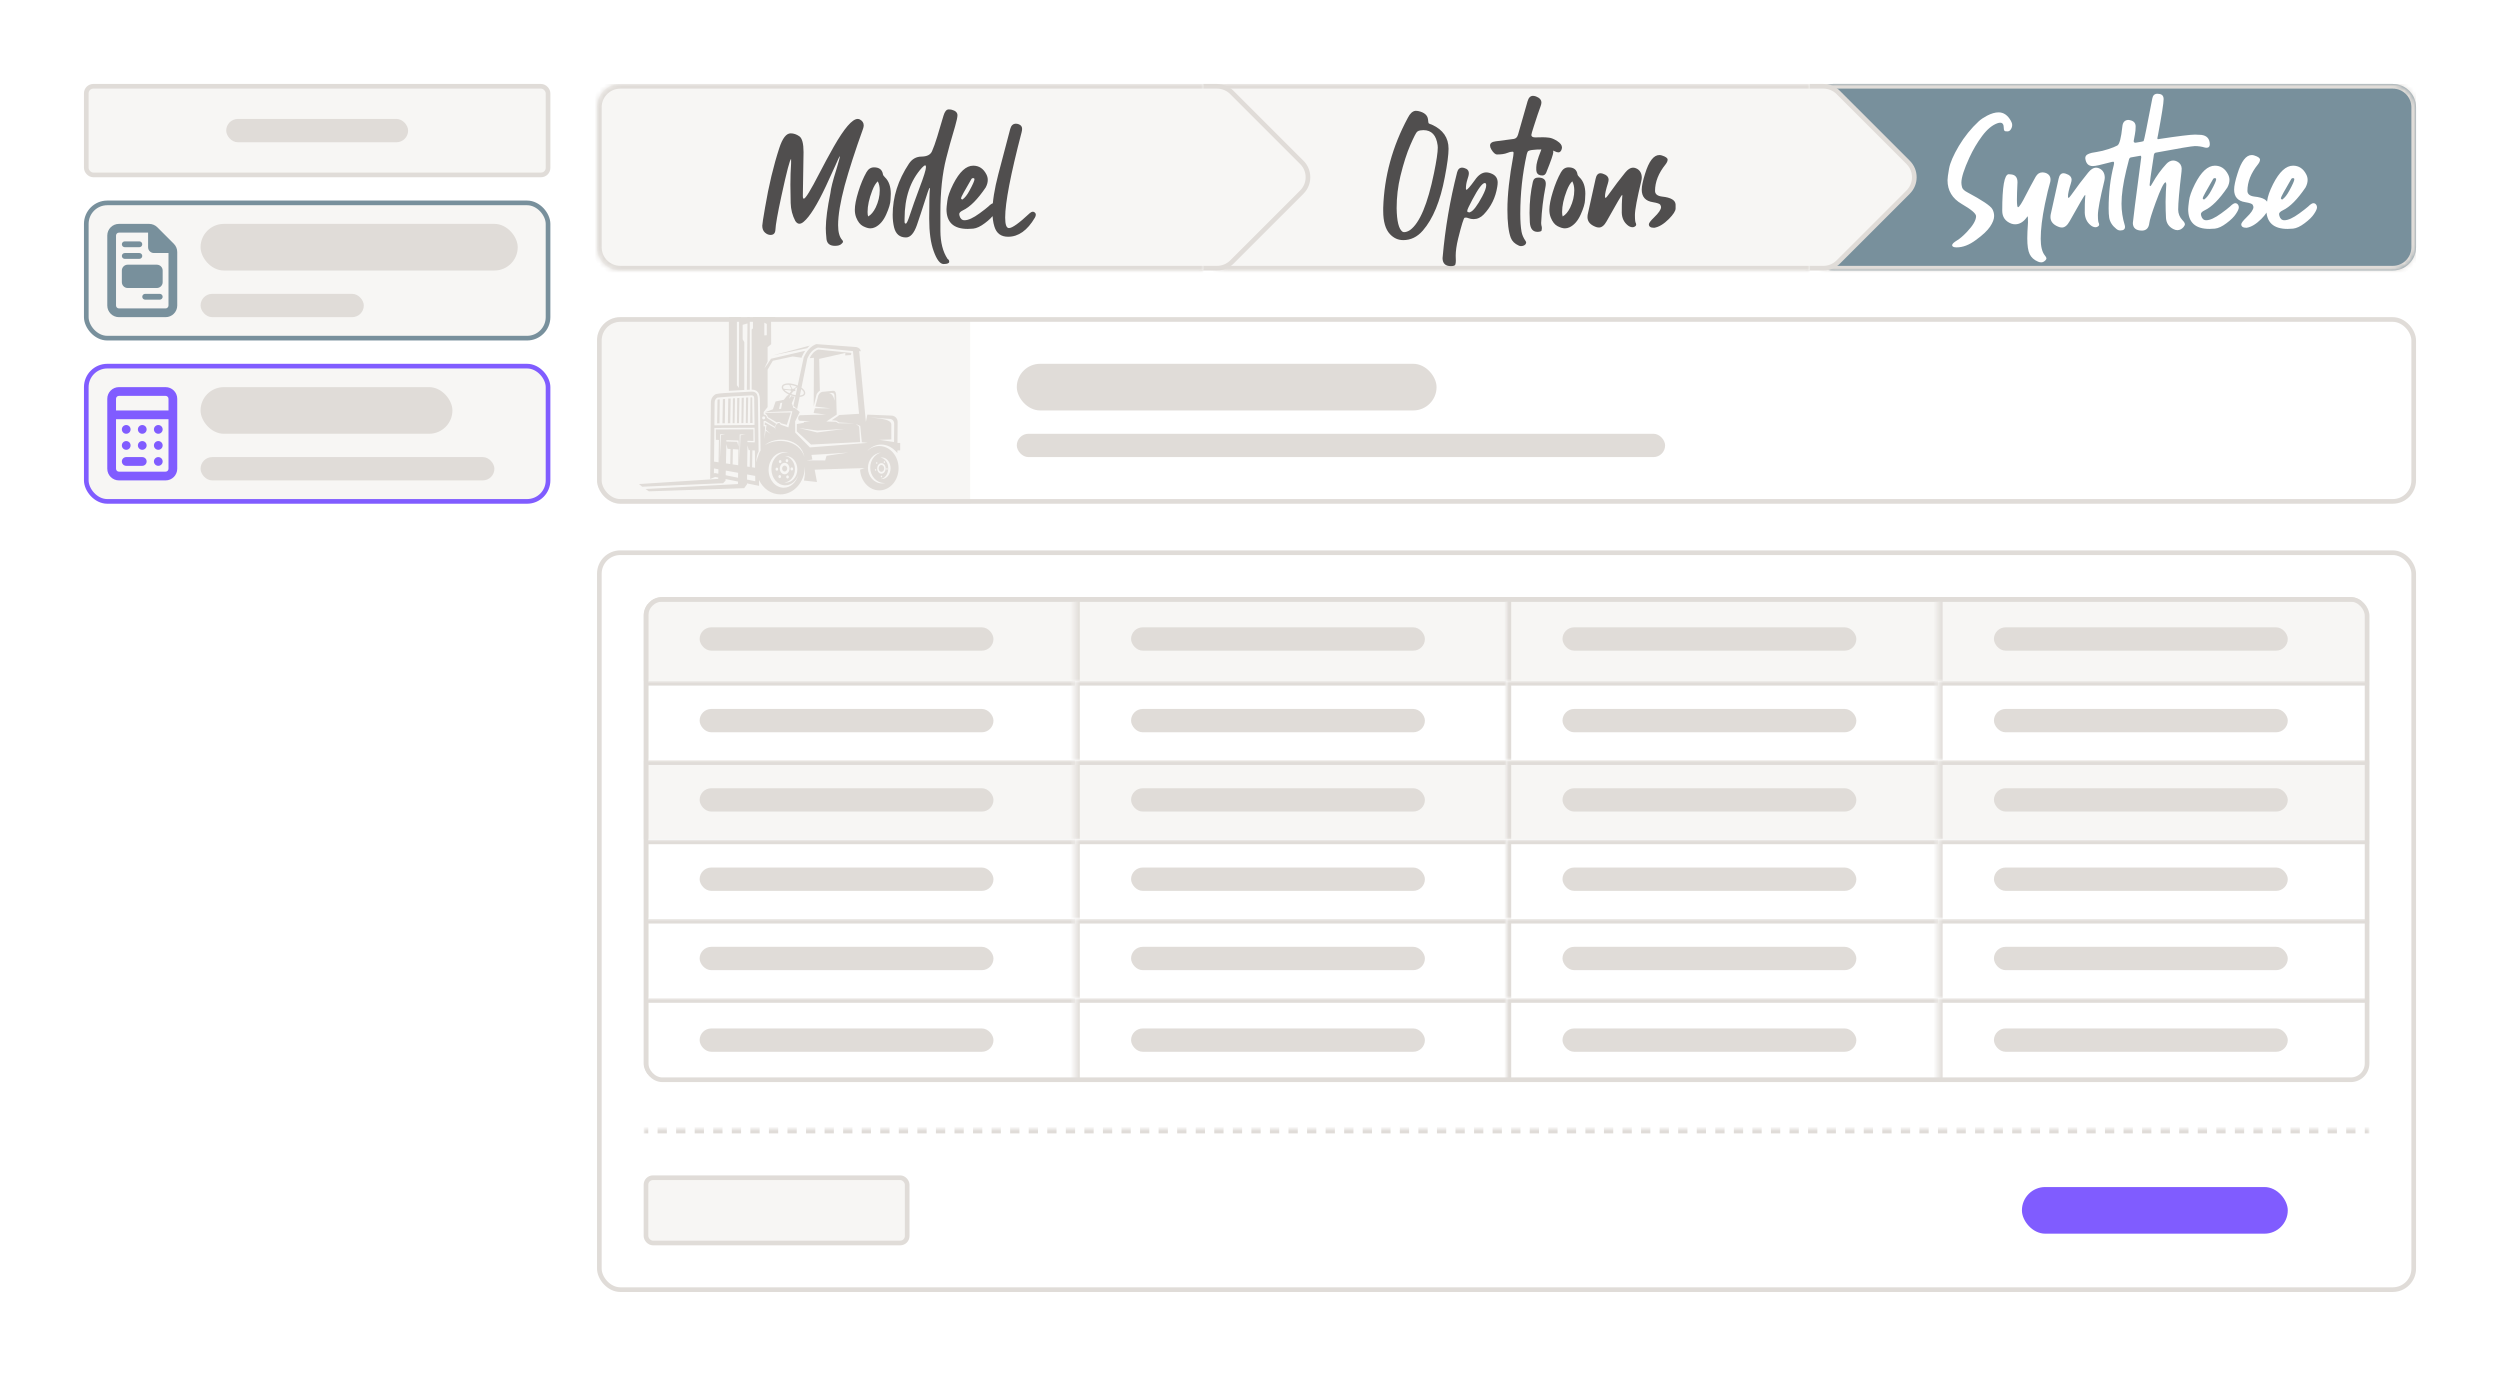 <svg width="536" height="295" viewBox="0 0 536 295" fill="none" xmlns="http://www.w3.org/2000/svg">
<path d="M3 8C3 5.239 5.239 3 8 3H528C530.761 3 533 5.239 533 8V287C533 289.761 530.761 292 528 292H8C5.239 292 3 289.761 3 287V8Z" fill="white" fill-opacity="0.7"/>
<path d="M8 1.5C4.41 1.5 1.5 4.41 1.5 8V287C1.5 290.59 4.41 293.5 8 293.5H528C531.59 293.5 534.5 290.59 534.5 287V8C534.5 4.41 531.59 1.5 528 1.5H8Z" stroke="white" stroke-opacity="0.9" stroke-width="3"/>
<g clip-path="url(#clip0_2146_17006)" filter="url(#filter0_d_2146_17006)">
<rect x="18.5" y="18.5" width="99" height="19" rx="1.5" fill="#F7F6F4"/>
<rect x="18.5" y="18.5" width="99" height="19" rx="1.5" stroke="#E0DCD8"/>
<rect x="48.5" y="25.5" width="39" height="5" rx="2.5" fill="#E0DCD8"/>
<rect x="18.5" y="43.5" width="99" height="29" rx="4.5" fill="#F7F6F4"/>
<rect x="18.5" y="43.5" width="99" height="29" rx="4.5" stroke="#78909C"/>
<g clip-path="url(#clip1_2146_17006)">
<path d="M25.5 66.125H35.5C35.844 66.125 36.125 65.844 36.125 65.5V54.25H33C32.309 54.25 31.75 53.691 31.75 53V49.875H25.5C25.156 49.875 24.875 50.156 24.875 50.5V65.5C24.875 65.844 25.156 66.125 25.5 66.125ZM23 50.5C23 49.121 24.121 48 25.5 48H31.965C32.629 48 33.266 48.262 33.734 48.73L37.27 52.266C37.738 52.734 38 53.371 38 54.035V65.5C38 66.879 36.879 68 35.5 68H25.5C24.121 68 23 66.879 23 65.5V50.5ZM26.125 52.375C26.125 52.031 26.406 51.75 26.75 51.75H29.875C30.219 51.75 30.5 52.031 30.5 52.375C30.5 52.719 30.219 53 29.875 53H26.75C26.406 53 26.125 52.719 26.125 52.375ZM26.125 54.875C26.125 54.531 26.406 54.25 26.75 54.25H29.875C30.219 54.25 30.5 54.531 30.5 54.875C30.5 55.219 30.219 55.5 29.875 55.5H26.75C26.406 55.5 26.125 55.219 26.125 54.875ZM30.5 63.625C30.5 63.281 30.781 63 31.125 63H34.25C34.594 63 34.875 63.281 34.875 63.625C34.875 63.969 34.594 64.25 34.25 64.25H31.125C30.781 64.25 30.5 63.969 30.5 63.625ZM27.375 56.75H33.625C34.316 56.75 34.875 57.309 34.875 58V60.5C34.875 61.191 34.316 61.75 33.625 61.75H27.375C26.684 61.75 26.125 61.191 26.125 60.5V58C26.125 57.309 26.684 56.75 27.375 56.75Z" fill="#78909C"/>
</g>
<rect x="43" y="48" width="68" height="10" rx="5" fill="#E0DCD8"/>
<rect x="43" y="63" width="35" height="5" rx="2.5" fill="#E0DCD8"/>
<rect x="18.5" y="78.5" width="99" height="29" rx="4.5" fill="#F7F6F4"/>
<rect x="18.5" y="78.5" width="99" height="29" rx="4.5" stroke="#805CFF"/>
<g clip-path="url(#clip2_2146_17006)">
<path d="M36.125 89.875V100.5C36.125 100.844 35.844 101.125 35.5 101.125H25.5C25.156 101.125 24.875 100.844 24.875 100.5V89.875H36.125ZM36.125 88H24.875V85.5C24.875 85.156 25.156 84.875 25.5 84.875H35.5C35.844 84.875 36.125 85.156 36.125 85.5V88ZM38 88V85.5C38 84.121 36.879 83 35.5 83H25.5C24.121 83 23 84.121 23 85.5V88V88.938V89.875V100.5C23 101.879 24.121 103 25.5 103H35.5C36.879 103 38 101.879 38 100.5V89.875V88.938V88ZM26.125 92.062C26.125 92.311 26.224 92.55 26.4 92.725C26.575 92.901 26.814 93 27.062 93C27.311 93 27.55 92.901 27.725 92.725C27.901 92.55 28 92.311 28 92.062C28 91.814 27.901 91.575 27.725 91.4C27.55 91.224 27.311 91.125 27.062 91.125C26.814 91.125 26.575 91.224 26.4 91.4C26.224 91.575 26.125 91.814 26.125 92.062ZM27.062 94.562C26.814 94.562 26.575 94.661 26.4 94.837C26.224 95.013 26.125 95.251 26.125 95.5C26.125 95.749 26.224 95.987 26.4 96.163C26.575 96.339 26.814 96.438 27.062 96.438C27.311 96.438 27.55 96.339 27.725 96.163C27.901 95.987 28 95.749 28 95.5C28 95.251 27.901 95.013 27.725 94.837C27.55 94.661 27.311 94.562 27.062 94.562ZM26.125 98.938C26.125 99.457 26.543 99.875 27.062 99.875H30.5C31.02 99.875 31.438 99.457 31.438 98.938C31.438 98.418 31.02 98 30.5 98H27.062C26.543 98 26.125 98.418 26.125 98.938ZM30.5 91.125C30.251 91.125 30.013 91.224 29.837 91.4C29.661 91.575 29.562 91.814 29.562 92.062C29.562 92.311 29.661 92.55 29.837 92.725C30.013 92.901 30.251 93 30.5 93C30.749 93 30.987 92.901 31.163 92.725C31.339 92.55 31.438 92.311 31.438 92.062C31.438 91.814 31.339 91.575 31.163 91.4C30.987 91.224 30.749 91.125 30.5 91.125ZM29.562 95.5C29.562 95.749 29.661 95.987 29.837 96.163C30.013 96.339 30.251 96.438 30.5 96.438C30.749 96.438 30.987 96.339 31.163 96.163C31.339 95.987 31.438 95.749 31.438 95.5C31.438 95.251 31.339 95.013 31.163 94.837C30.987 94.661 30.749 94.562 30.5 94.562C30.251 94.562 30.013 94.661 29.837 94.837C29.661 95.013 29.562 95.251 29.562 95.5ZM33.938 91.125C33.689 91.125 33.45 91.224 33.275 91.4C33.099 91.575 33 91.814 33 92.062C33 92.311 33.099 92.55 33.275 92.725C33.45 92.901 33.689 93 33.938 93C34.186 93 34.425 92.901 34.6 92.725C34.776 92.55 34.875 92.311 34.875 92.062C34.875 91.814 34.776 91.575 34.6 91.4C34.425 91.224 34.186 91.125 33.938 91.125ZM33 95.5C33 95.749 33.099 95.987 33.275 96.163C33.45 96.339 33.689 96.438 33.938 96.438C34.186 96.438 34.425 96.339 34.6 96.163C34.776 95.987 34.875 95.749 34.875 95.5C34.875 95.251 34.776 95.013 34.6 94.837C34.425 94.661 34.186 94.562 33.938 94.562C33.689 94.562 33.45 94.661 33.275 94.837C33.099 95.013 33 95.251 33 95.5ZM33.938 98C33.689 98 33.45 98.099 33.275 98.275C33.099 98.45 33 98.689 33 98.938C33 99.186 33.099 99.425 33.275 99.6C33.45 99.776 33.689 99.875 33.938 99.875C34.186 99.875 34.425 99.776 34.6 99.6C34.776 99.425 34.875 99.186 34.875 98.938C34.875 98.689 34.776 98.45 34.6 98.275C34.425 98.099 34.186 98 33.938 98Z" fill="#805CFF"/>
</g>
<rect x="43" y="83" width="54" height="10" rx="5" fill="#E0DCD8"/>
<rect x="43" y="98" width="63" height="5" rx="2.5" fill="#E0DCD8"/>
<mask id="path-13-inside-1_2146_17006" fill="white">
<path d="M388 23C388 20.239 390.239 18 393 18H513C515.761 18 518 20.239 518 23V53C518 55.761 515.761 58 513 58H393C390.239 58 388 55.761 388 53V23Z"/>
</mask>
<path d="M388 23C388 20.239 390.239 18 393 18H513C515.761 18 518 20.239 518 23V53C518 55.761 515.761 58 513 58H393C390.239 58 388 55.761 388 53V23Z" fill="#78909C"/>
<path d="M393 19H513V17H393V19ZM517 23V53H519V23H517ZM513 57H393V59H513V57ZM389 53V23H387V53H389ZM393 57C390.791 57 389 55.209 389 53H387C387 56.314 389.686 59 393 59V57ZM517 53C517 55.209 515.209 57 513 57V59C516.314 59 519 56.314 519 53H517ZM513 19C515.209 19 517 20.791 517 23H519C519 19.686 516.314 17 513 17V19ZM393 17C389.686 17 387 19.686 387 23H389C389 20.791 390.791 19 393 19V17Z" fill="#E0DCD8" mask="url(#path-13-inside-1_2146_17006)"/>
<path d="M419.5 53.04C418.86 53.04 418.54 52.88 418.54 52.56C418.54 52.3 418.89 51.96 419.59 51.54C420.15 51.22 420.87 50.6 421.75 49.68C423.03 48.32 423.67 47.21 423.67 46.35C423.67 45.79 422.65 44.92 420.61 43.74C418.57 42.56 417.55 40.86 417.55 38.64C417.55 38.2 417.66 37.37 417.88 36.15C418.1 34.91 418.8 33.29 419.98 31.29C421.18 29.29 422.6 27.53 424.24 26.01C424.7 25.59 425.29 25.19 426.01 24.81C426.93 24.33 427.76 24.09 428.5 24.09C429.58 24.09 430.46 24.7 431.14 25.92C431.32 26.22 431.41 26.52 431.41 26.82C431.41 27.14 431.31 27.45 431.11 27.75C430.93 28.03 430.69 28.17 430.39 28.17C430.33 28.17 430.18 28.16 429.94 28.14C429.72 28.1 429.61 27.87 429.61 27.45C429.61 26.69 429.36 26.31 428.86 26.31C428.68 26.31 428.5 26.34 428.32 26.4C427.18 26.78 426.07 27.69 424.99 29.13C423.93 30.55 423.01 32.11 422.23 33.81C421.09 36.29 420.52 38.08 420.52 39.18C420.52 39.46 420.57 39.79 420.67 40.17C420.79 40.55 421.16 40.9 421.78 41.22C424.96 42.92 426.75 44.12 427.15 44.82C427.41 45.28 427.54 45.78 427.54 46.32C427.54 46.98 427.25 47.74 426.67 48.6C426.09 49.46 425.08 50.41 423.64 51.45C422.22 52.51 420.84 53.04 419.5 53.04ZM437.679 56.25C437.419 56.25 437.179 56.2 436.959 56.1C436.099 55.74 435.499 55.2 435.159 54.48C434.819 53.78 434.649 52.65 434.649 51.09C434.649 50.27 434.699 49.14 434.799 47.7C434.799 46.82 434.779 46.38 434.739 46.38C434.699 46.38 434.589 46.51 434.409 46.77C433.729 47.65 432.939 48.09 432.039 48.09C431.759 48.09 431.479 48.04 431.199 47.94C429.919 47.44 429.279 46.52 429.279 45.18C429.279 40.02 429.739 37.41 430.659 37.35L431.019 37.38C432.039 37.42 432.549 37.98 432.549 39.06C432.469 40.7 432.429 41.96 432.429 42.84C432.429 43.9 432.509 44.43 432.669 44.43C432.929 44.41 433.509 43.5 434.409 41.7C434.949 40.64 435.629 39.37 436.449 37.89C436.809 37.27 437.289 36.96 437.889 36.96C438.129 36.96 438.369 37 438.609 37.08C439.289 37.34 439.629 37.81 439.629 38.49C439.629 38.69 439.609 38.87 439.569 39.03C439.249 40.07 438.869 41.65 438.429 43.77C437.829 46.69 437.529 49.16 437.529 51.18C437.529 52.86 437.829 54.06 438.429 54.78C438.629 55.02 438.739 55.22 438.759 55.38C438.759 55.52 438.689 55.66 438.549 55.8C438.289 56.08 437.999 56.23 437.679 56.25ZM442.081 48.78C441.801 48.78 441.531 48.72 441.271 48.6C440.191 48.16 439.641 47.49 439.621 46.59C439.621 46.33 439.641 46.11 439.681 45.93C440.261 43.39 440.821 40.86 441.361 38.34C441.521 37.56 441.861 37.16 442.381 37.14C442.521 37.14 442.691 37.17 442.891 37.23C443.711 37.49 444.131 37.92 444.151 38.52C444.151 38.7 444.101 38.96 444.001 39.3C443.581 40.62 443.371 41.55 443.371 42.09C443.371 42.31 443.411 42.42 443.491 42.42C443.591 42.42 443.781 42.22 444.061 41.82C445.381 39.96 446.591 38.36 447.691 37.02C448.251 36.32 448.811 35.96 449.371 35.94C449.671 35.94 449.961 36.02 450.241 36.18C450.901 36.56 451.241 37.18 451.261 38.04C451.261 38.26 451.231 38.5 451.171 38.76C450.251 42.54 449.791 44.99 449.791 46.11C449.791 47.13 449.861 47.71 450.001 47.85C450.041 47.97 450.061 48.08 450.061 48.18C450.061 48.32 449.981 48.44 449.821 48.54C449.661 48.66 449.491 48.72 449.311 48.72C448.911 48.72 448.531 48.56 448.171 48.24C447.411 47.6 447.011 46.72 446.971 45.6C446.971 44.08 446.991 43.14 447.031 42.78C447.071 42.4 447.091 42.13 447.091 41.97C447.091 41.85 447.071 41.79 447.031 41.79C446.931 41.79 445.831 43.67 443.731 47.43C443.231 48.33 442.681 48.78 442.081 48.78ZM459.262 49.44C457.962 49.44 457.302 48.9 457.282 47.82C457.282 47.48 457.882 42.78 459.082 33.72C459.082 33.5 459.022 33.39 458.902 33.39C458.842 33.39 458.162 33.51 456.862 33.75C456.682 33.79 456.552 33.92 456.472 34.14L455.872 36.51C455.192 39.33 454.852 41.72 454.852 43.68C454.852 45.24 455.082 46.77 455.542 48.27C455.582 48.39 455.602 48.52 455.602 48.66C455.602 49.16 455.262 49.41 454.582 49.41C454.282 49.41 454.002 49.3 453.742 49.08C452.882 48.4 452.372 47.6 452.212 46.68C452.132 46.18 452.092 45.51 452.092 44.67C452.092 41.31 452.462 38.21 453.202 35.37C453.242 35.19 453.262 35.05 453.262 34.95C453.262 34.77 453.202 34.68 453.082 34.68C452.902 34.68 452.692 34.72 452.452 34.8C450.472 35.34 449.222 35.61 448.702 35.61C447.742 35.61 447.202 35.04 447.082 33.9C447.082 33.5 447.292 33.21 447.712 33.03C448.132 32.83 448.742 32.68 449.542 32.58C450.342 32.46 451.162 32.26 452.002 31.98C452.862 31.7 453.512 31.44 453.952 31.2C454.412 30.96 454.772 29.6 455.032 27.12C455.112 26.24 455.522 25.77 456.262 25.71C456.422 25.71 456.602 25.74 456.802 25.8C457.522 25.98 457.882 26.42 457.882 27.12C457.882 27.7 457.832 28.25 457.732 28.77C457.552 29.67 457.462 30.16 457.462 30.24C457.462 30.48 457.592 30.6 457.852 30.6C458.932 30.44 459.512 30.32 459.592 30.24C459.692 30.14 460.312 27.1 461.452 21.12C461.572 20.44 461.942 20.1 462.562 20.1L462.832 20.13C463.532 20.17 463.882 20.55 463.882 21.27C463.882 22.07 463.482 24.62 462.682 28.92L462.532 29.64C462.532 29.78 462.592 29.85 462.712 29.85L462.802 29.82C467.042 29.18 469.642 28.86 470.602 28.86C471.042 28.86 471.492 28.88 471.952 28.92C473.132 29.06 473.742 29.72 473.782 30.9C473.782 31.4 473.572 31.66 473.152 31.68C472.972 31.68 472.812 31.66 472.672 31.62C472.012 31.42 471.312 31.32 470.572 31.32C470.012 31.32 467.212 31.79 462.172 32.73C462.092 32.75 462.002 32.81 461.902 32.91C461.822 32.99 461.752 33.32 461.692 33.9C461.152 37.36 460.882 39.26 460.882 39.6C460.882 39.8 460.922 39.9 461.002 39.9C461.102 39.9 461.262 39.69 461.482 39.27C462.322 37.77 463.312 36.4 464.452 35.16C464.892 34.68 465.382 34.43 465.922 34.41C466.202 34.41 466.482 34.48 466.762 34.62C467.382 34.94 467.712 35.43 467.752 36.09L467.722 36.75C467.242 40.79 467.002 43.52 467.002 44.94C467.002 45.8 467.312 46.56 467.932 47.22C468.252 47.54 468.422 47.82 468.442 48.06C468.442 48.24 468.342 48.45 468.142 48.69C467.782 49.11 467.352 49.33 466.852 49.35C466.552 49.35 466.252 49.27 465.952 49.11C464.992 48.61 464.472 47.83 464.392 46.77C464.332 45.69 464.302 44.51 464.302 43.23C464.302 42.53 464.322 41.83 464.362 41.13C464.422 40.27 464.452 39.75 464.452 39.57C464.432 39.25 464.382 39.09 464.302 39.09C463.942 39.09 463.232 40.54 462.172 43.44C461.332 45.76 460.882 47.21 460.822 47.79C460.702 48.87 460.182 49.42 459.262 49.44ZM472.564 42.78C473.084 42.42 473.584 41.79 474.064 40.89C474.784 39.57 475.144 38.75 475.144 38.43C475.144 38.27 475.044 38.19 474.844 38.19C474.704 38.19 474.594 38.24 474.514 38.34C473.014 40.9 472.264 42.28 472.264 42.48C472.264 42.64 472.364 42.74 472.564 42.78ZM473.704 49.08C470.664 49.08 469.144 47.67 469.144 44.85C469.144 44.59 469.204 44 469.324 43.08C469.424 42.16 469.844 40.96 470.584 39.48C471.924 36.84 473.354 35.52 474.874 35.52C476.114 35.52 477.054 36.14 477.694 37.38C477.894 37.76 477.994 38.16 477.994 38.58C477.994 39.1 477.844 39.64 477.544 40.2C475.824 42.74 474.204 44.37 472.684 45.09C472.144 45.35 471.874 45.62 471.874 45.9C471.874 46.02 471.894 46.14 471.934 46.26C472.114 46.9 472.474 47.22 473.014 47.22C473.814 47.22 474.884 46.73 476.224 45.75C477.104 45.11 477.734 44.62 478.114 44.28C478.594 43.8 478.974 43.56 479.254 43.56C479.394 43.56 479.534 43.61 479.674 43.71C479.894 43.91 480.004 44.16 480.004 44.46C480.004 44.78 479.794 45.25 479.374 45.87C478.974 46.49 478.304 47.15 477.364 47.85C476.444 48.55 475.614 48.94 474.874 49.02C474.454 49.06 474.064 49.08 473.704 49.08ZM481.666 48.84C480.906 48.84 480.526 48.59 480.526 48.09C480.526 47.83 480.896 47.34 481.636 46.62C482.636 45.66 483.136 44.92 483.136 44.4C483.136 44.3 483.086 44.14 482.986 43.92C482.886 43.7 482.356 43.51 481.396 43.35C479.796 43.11 478.996 42.21 478.996 40.65C478.996 39.89 479.236 38.75 479.716 37.23C480.536 34.57 481.556 33.24 482.776 33.24C482.956 33.24 483.136 33.27 483.316 33.33C484.136 33.59 484.546 33.89 484.546 34.23C484.546 34.53 484.396 34.87 484.096 35.25C482.596 37.11 481.846 39.01 481.846 40.95C481.866 41.63 482.376 42.03 483.376 42.15C485.256 42.35 486.216 42.92 486.256 43.86V44.7C486.256 45.22 485.776 45.97 484.816 46.95C483.716 48.05 482.666 48.68 481.666 48.84ZM489.322 42.78C489.842 42.42 490.342 41.79 490.822 40.89C491.542 39.57 491.902 38.75 491.902 38.43C491.902 38.27 491.802 38.19 491.602 38.19C491.462 38.19 491.352 38.24 491.272 38.34C489.772 40.9 489.022 42.28 489.022 42.48C489.022 42.64 489.122 42.74 489.322 42.78ZM490.462 49.08C487.422 49.08 485.902 47.67 485.902 44.85C485.902 44.59 485.962 44 486.082 43.08C486.182 42.16 486.602 40.96 487.342 39.48C488.682 36.84 490.112 35.52 491.632 35.52C492.872 35.52 493.812 36.14 494.452 37.38C494.652 37.76 494.752 38.16 494.752 38.58C494.752 39.1 494.602 39.64 494.302 40.2C492.582 42.74 490.962 44.37 489.442 45.09C488.902 45.35 488.632 45.62 488.632 45.9C488.632 46.02 488.652 46.14 488.692 46.26C488.872 46.9 489.232 47.22 489.772 47.22C490.572 47.22 491.642 46.73 492.982 45.75C493.862 45.11 494.492 44.62 494.872 44.28C495.352 43.8 495.732 43.56 496.012 43.56C496.152 43.56 496.292 43.61 496.432 43.71C496.652 43.91 496.762 44.16 496.762 44.46C496.762 44.78 496.552 45.25 496.132 45.87C495.732 46.49 495.062 47.15 494.122 47.85C493.202 48.55 492.372 48.94 491.632 49.02C491.212 49.06 490.822 49.08 490.462 49.08Z" fill="white"/>
<path d="M394.111 19.818L409.111 34.818C410.868 36.575 410.868 39.425 409.111 41.182L394.111 56.182C393.267 57.026 392.122 57.5 390.929 57.5H388C385.515 57.5 383.5 55.485 383.5 53V23C383.5 20.515 385.515 18.5 388 18.5H390.929C392.122 18.5 393.267 18.974 394.111 19.818Z" fill="#F7F6F4" stroke="#E0DCD8"/>
<mask id="path-17-inside-2_2146_17006" fill="white">
<path d="M258 23C258 20.239 260.239 18 263 18H388V58H263C260.239 58 258 55.761 258 53V23Z"/>
</mask>
<path d="M258 23C258 20.239 260.239 18 263 18H388V58H263C260.239 58 258 55.761 258 53V23Z" fill="#F7F6F4"/>
<path d="M257 23C257 19.686 259.686 17 263 17H388V19H263C260.791 19 259 20.791 259 23H257ZM388 59H263C259.686 59 257 56.314 257 53H259C259 55.209 260.791 57 263 57H388V59ZM263 59C259.686 59 257 56.314 257 53V23C257 19.686 259.686 17 263 17V19C260.791 19 259 20.791 259 23V53C259 55.209 260.791 57 263 57V59ZM388 18V58V18Z" fill="#E0DCD8" mask="url(#path-17-inside-2_2146_17006)"/>
<path d="M301.06 49.77C301.44 49.77 301.86 49.62 302.32 49.32C304.38 47.82 306.09 43.75 307.45 37.11C307.99 34.47 308.26 32.65 308.26 31.65C308.26 31.45 308.25 31.29 308.23 31.17C307.95 28.99 306.93 27.9 305.17 27.9C304.97 27.9 304.75 27.92 304.51 27.96C304.29 27.98 304.07 28.07 303.85 28.23C303.63 28.39 303.14 29.34 302.38 31.08C301.62 32.82 300.91 35.04 300.25 37.74C299.71 39.96 299.44 42.26 299.44 44.64C299.48 47.44 299.9 49.12 300.7 49.68C300.78 49.74 300.9 49.77 301.06 49.77ZM300.85 51.48C299.75 51.48 298.8 51.05 298 50.19C297.04 49.17 296.56 47.51 296.56 45.21V44.55C296.78 37.81 298.54 31.38 301.84 25.26C302.3 24.34 302.84 23.84 303.46 23.76C303.72 23.76 303.94 23.78 304.12 23.82C305.36 24.1 306.04 24.68 306.16 25.56C306.2 26.1 306.26 26.4 306.34 26.46C306.42 26.52 306.64 26.61 307 26.73C309.38 27.81 310.57 29.53 310.57 31.89C310.57 33.19 310.3 35.23 309.76 38.01C308.8 43.13 307.23 46.94 305.05 49.44C303.87 50.8 302.47 51.48 300.85 51.48ZM315.102 45.54C315.142 45.5 315.192 45.47 315.252 45.45C315.872 45.23 316.722 44.11 317.802 42.09C318.362 41.03 318.642 40.25 318.642 39.75C318.642 39.41 318.542 39.24 318.342 39.24C317.822 39.24 316.932 40.43 315.672 42.81C314.952 44.17 314.592 44.94 314.592 45.12C314.592 45.18 314.592 45.26 314.592 45.36C314.612 45.46 314.782 45.52 315.102 45.54ZM311.082 57.06C309.902 57.06 309.302 56.49 309.282 55.35L309.312 55.05C309.852 48.93 310.882 42.9 312.402 36.96C312.582 36.28 312.942 35.94 313.482 35.94C313.622 35.94 313.782 35.97 313.962 36.03C314.602 36.21 314.922 36.59 314.922 37.17C314.922 37.47 314.812 37.93 314.592 38.55C314.392 39.17 314.292 39.8 314.292 40.44C314.292 40.6 314.332 40.68 314.412 40.68C314.612 40.68 315.212 39.99 316.212 38.61C316.952 37.53 317.752 36.98 318.612 36.96C319.052 36.96 319.512 37.08 319.992 37.32C320.712 37.68 321.082 38.27 321.102 39.09C321.102 39.39 321.072 39.71 321.012 40.05C320.652 42.35 319.682 44.33 318.102 45.99C317.462 46.65 316.742 46.98 315.942 46.98C315.562 46.98 315.182 46.91 314.802 46.77C314.622 46.69 314.462 46.65 314.322 46.65L314.022 46.68C313.822 46.72 313.352 48.23 312.612 51.21C312.272 52.63 312.102 53.84 312.102 54.84L312.132 55.89C312.132 56.15 312.102 56.41 312.042 56.67C311.982 56.93 311.662 57.06 311.082 57.06ZM326.098 52.77C325.938 52.77 325.778 52.73 325.618 52.65C324.758 52.27 324.188 51.71 323.908 50.97C323.428 49.69 323.188 47.68 323.188 44.94C323.188 41.8 323.608 37.96 324.448 33.42C324.488 33.14 324.508 32.93 324.508 32.79C324.508 32.61 324.428 32.52 324.268 32.52C323.948 32.52 323.578 32.61 323.158 32.79C322.618 33.01 321.888 33.12 320.968 33.12C320.588 33.12 320.178 32.76 319.738 32.04C319.558 31.74 319.468 31.46 319.468 31.2C319.468 30.7 319.868 30.4 320.668 30.3L324.538 29.79C324.998 29.73 325.308 29.42 325.468 28.86L327.508 21.72C327.728 20.94 328.118 20.55 328.678 20.55C328.858 20.55 329.068 20.59 329.308 20.67C330.088 20.97 330.478 21.41 330.478 21.99C330.478 22.19 330.428 22.43 330.328 22.71C329.948 23.73 329.458 25.18 328.858 27.06C328.498 28.16 328.318 28.79 328.318 28.95C328.338 29.29 328.618 29.46 329.158 29.46L330.808 29.43C331.188 29.43 331.628 29.46 332.128 29.52C332.628 29.58 333.208 29.82 333.868 30.24C334.528 30.66 334.868 31.11 334.888 31.59C334.888 31.79 334.838 32 334.738 32.22C334.578 32.52 334.378 32.67 334.138 32.67C333.898 32.67 333.628 32.59 333.328 32.43C332.808 32.17 331.958 32.04 330.778 32.04C328.758 32.04 327.678 32.2 327.538 32.52C327.458 32.68 327.388 32.88 327.328 33.12C326.408 37.26 325.948 41.5 325.948 45.84C325.948 47.4 326.038 48.68 326.218 49.68C326.338 50.34 326.618 50.99 327.058 51.63C327.158 51.77 327.208 51.89 327.208 51.99C327.208 52.11 327.158 52.24 327.058 52.38C326.858 52.62 326.538 52.75 326.098 52.77ZM329.736 49.71H329.646C328.626 49.71 328.076 49.02 327.996 47.64C327.956 46.96 327.936 46.3 327.936 45.66C327.936 43.24 328.176 41 328.656 38.94C328.796 38.36 329.176 38.07 329.796 38.07C330.876 38.07 331.416 38.5 331.416 39.36C331.416 39.6 331.396 39.82 331.356 40.02C330.856 42.56 330.546 45.14 330.426 47.76C330.426 47.98 330.446 48.18 330.486 48.36C330.546 48.54 330.576 48.73 330.576 48.93C330.576 49.09 330.556 49.25 330.516 49.41C330.496 49.57 330.236 49.67 329.736 49.71ZM330.696 37.62L330.276 37.59C329.716 37.47 329.416 37.1 329.376 36.48V35.88C329.376 35.16 329.696 34 330.336 32.4L330.486 31.98C330.646 31.6 330.946 31.4 331.386 31.38C331.586 31.38 331.786 31.42 331.986 31.5C332.666 31.8 333.016 32.16 333.036 32.58C333.036 33.02 332.526 34.5 331.506 37.02C331.326 37.42 331.056 37.62 330.696 37.62ZM335.034 46.41C335.654 46.07 336.194 45.43 336.654 44.49C337.234 43.27 337.524 42.04 337.524 40.8C337.524 40.06 337.384 39.42 337.104 38.88C336.684 39.24 336.284 39.91 335.904 40.89C335.244 42.61 334.914 44.13 334.914 45.45C334.914 45.83 334.954 46.15 335.034 46.41ZM335.514 48.96C335.074 48.96 334.544 48.8 333.924 48.48C333.324 48.16 332.844 47.55 332.484 46.65C332.284 46.15 332.184 45.59 332.184 44.97C332.184 44.01 332.434 42.72 332.934 41.1C333.434 39.48 334.014 38.09 334.674 36.93C335.074 36.23 335.614 35.88 336.294 35.88C337.414 35.88 338.054 36.38 338.214 37.38C338.234 37.54 338.374 37.75 338.634 38.01C339.474 38.81 339.894 39.99 339.894 41.55C339.894 41.63 339.874 42.06 339.834 42.84C339.814 43.6 339.504 44.65 338.904 45.99C338.304 47.33 337.514 48.24 336.534 48.72C336.194 48.88 335.854 48.96 335.514 48.96ZM342.817 48.78C342.537 48.78 342.267 48.72 342.007 48.6C340.927 48.16 340.377 47.49 340.357 46.59C340.357 46.33 340.377 46.11 340.417 45.93C340.997 43.39 341.557 40.86 342.097 38.34C342.257 37.56 342.597 37.16 343.117 37.14C343.257 37.14 343.427 37.17 343.627 37.23C344.447 37.49 344.867 37.92 344.887 38.52C344.887 38.7 344.837 38.96 344.737 39.3C344.317 40.62 344.107 41.55 344.107 42.09C344.107 42.31 344.147 42.42 344.227 42.42C344.327 42.42 344.517 42.22 344.797 41.82C346.117 39.96 347.327 38.36 348.427 37.02C348.987 36.32 349.547 35.96 350.107 35.94C350.407 35.94 350.697 36.02 350.977 36.18C351.637 36.56 351.977 37.18 351.997 38.04C351.997 38.26 351.967 38.5 351.907 38.76C350.987 42.54 350.527 44.99 350.527 46.11C350.527 47.13 350.597 47.71 350.737 47.85C350.777 47.97 350.797 48.08 350.797 48.18C350.797 48.32 350.717 48.44 350.557 48.54C350.397 48.66 350.227 48.72 350.047 48.72C349.647 48.72 349.267 48.56 348.907 48.24C348.147 47.6 347.747 46.72 347.707 45.6C347.707 44.08 347.727 43.14 347.767 42.78C347.807 42.4 347.827 42.13 347.827 41.97C347.827 41.85 347.807 41.79 347.767 41.79C347.667 41.79 346.567 43.67 344.467 47.43C343.967 48.33 343.417 48.78 342.817 48.78ZM354.658 48.84C353.898 48.84 353.518 48.59 353.518 48.09C353.518 47.83 353.888 47.34 354.628 46.62C355.628 45.66 356.128 44.92 356.128 44.4C356.128 44.3 356.078 44.14 355.978 43.92C355.878 43.7 355.348 43.51 354.388 43.35C352.788 43.11 351.988 42.21 351.988 40.65C351.988 39.89 352.228 38.75 352.708 37.23C353.528 34.57 354.548 33.24 355.768 33.24C355.948 33.24 356.128 33.27 356.308 33.33C357.128 33.59 357.538 33.89 357.538 34.23C357.538 34.53 357.388 34.87 357.088 35.25C355.588 37.11 354.838 39.01 354.838 40.95C354.858 41.63 355.368 42.03 356.368 42.15C358.248 42.35 359.208 42.92 359.248 43.86V44.7C359.248 45.22 358.768 45.97 357.808 46.95C356.708 48.05 355.658 48.68 354.658 48.84Z" fill="#504E4E"/>
<path d="M264.111 19.818L279.111 34.818C280.868 36.575 280.868 39.425 279.111 41.182L264.111 56.182C263.267 57.026 262.122 57.5 260.929 57.5H258C255.515 57.5 253.5 55.485 253.5 53V23C253.5 20.515 255.515 18.5 258 18.5H260.929C262.122 18.5 263.267 18.974 264.111 19.818Z" fill="#F7F6F4" stroke="#E0DCD8"/>
<mask id="path-21-inside-3_2146_17006" fill="white">
<path d="M128 23C128 20.239 130.239 18 133 18H258V58H133C130.239 58 128 55.761 128 53V23Z"/>
</mask>
<path d="M128 23C128 20.239 130.239 18 133 18H258V58H133C130.239 58 128 55.761 128 53V23Z" fill="#F7F6F4"/>
<path d="M127 23C127 19.686 129.686 17 133 17H258V19H133C130.791 19 129 20.791 129 23H127ZM258 59H133C129.686 59 127 56.314 127 53H129C129 55.209 130.791 57 133 57H258V59ZM133 59C129.686 59 127 56.314 127 53V23C127 19.686 129.686 17 133 17V19C130.791 19 129 20.791 129 23V53C129 55.209 130.791 57 133 57V59ZM258 18V58V18Z" fill="#E0DCD8" mask="url(#path-21-inside-3_2146_17006)"/>
<path d="M179.03 52.71C177.93 52.71 177.32 52.23 177.2 51.27C177.1 50.31 177.05 49.53 177.05 48.93C177.07 46.99 177.4 44.48 178.04 41.4C178.14 40.4 178.56 38.73 179.3 36.39C179.82 34.67 180.08 33.7 180.08 33.48C180 33.48 179.65 34.2 179.03 35.64C178.49 36.86 177.84 38.28 177.08 39.9C175.2 43.9 173.62 46.44 172.34 47.52C172 47.82 171.68 47.97 171.38 47.97C171.06 47.97 170.77 47.77 170.51 47.37C169.89 46.19 169.56 44.91 169.52 43.53C169.48 42.15 169.46 40.84 169.46 39.6C169.46 38.02 169.51 36.49 169.61 35.01V34.11C169.37 34.11 168.68 36.74 167.54 42C166.72 45.78 166.29 48.2 166.25 49.26C166.21 50 165.86 50.37 165.2 50.37C164.78 50.37 164.38 50.2 164 49.86C163.62 49.52 163.43 49.03 163.43 48.39C163.43 48.09 163.63 46.79 164.03 44.49C164.83 39.75 165.85 35.49 167.09 31.71C167.77 29.63 168.58 28.59 169.52 28.59C170.16 28.59 170.78 28.8 171.38 29.22C171.98 29.64 172.28 30.77 172.28 32.61L172.13 42C172.13 42.4 172.2 42.6 172.34 42.6C172.7 42.6 173.82 40.77 175.7 37.11C176.66 35.25 177.67 33.38 178.73 31.5C181.01 27.5 182.73 25.5 183.89 25.5C184.03 25.5 184.17 25.53 184.31 25.59C184.89 25.89 185.18 26.32 185.18 26.88C185.18 27.1 185.13 27.35 185.03 27.63C183.35 32.31 182.04 36.36 181.1 39.78C180.16 43.32 179.69 46.15 179.69 48.27C179.69 49.75 179.98 50.81 180.56 51.45C180.68 51.57 180.74 51.69 180.74 51.81C180.74 51.95 180.63 52.11 180.41 52.29C180.13 52.57 179.67 52.71 179.03 52.71ZM186.127 46.41C186.747 46.07 187.287 45.43 187.747 44.49C188.327 43.27 188.617 42.04 188.617 40.8C188.617 40.06 188.477 39.42 188.197 38.88C187.777 39.24 187.377 39.91 186.997 40.89C186.337 42.61 186.007 44.13 186.007 45.45C186.007 45.83 186.047 46.15 186.127 46.41ZM186.607 48.96C186.167 48.96 185.637 48.8 185.017 48.48C184.417 48.16 183.937 47.55 183.577 46.65C183.377 46.15 183.277 45.59 183.277 44.97C183.277 44.01 183.527 42.72 184.027 41.1C184.527 39.48 185.107 38.09 185.767 36.93C186.167 36.23 186.707 35.88 187.387 35.88C188.507 35.88 189.147 36.38 189.307 37.38C189.327 37.54 189.467 37.75 189.727 38.01C190.567 38.81 190.987 39.99 190.987 41.55C190.987 41.63 190.967 42.06 190.927 42.84C190.907 43.6 190.597 44.65 189.997 45.99C189.397 47.33 188.607 48.24 187.627 48.72C187.287 48.88 186.947 48.96 186.607 48.96ZM194.211 47.94C194.391 47.94 194.701 47.26 195.141 45.9C195.581 44.54 196.251 42.66 197.151 40.26C198.071 37.84 198.531 36.36 198.531 35.82C198.531 35.58 198.471 35.46 198.351 35.46C198.211 35.46 197.981 35.63 197.661 35.97C195.181 38.71 193.941 42.35 193.941 46.89V47.58C193.941 47.82 194.031 47.94 194.211 47.94ZM202.371 56.61H202.311C201.551 56.61 200.841 55.69 200.181 53.85C199.541 52.11 199.221 49.78 199.221 46.86C199.221 43.38 199.271 41.25 199.371 40.47C199.371 40.35 199.351 40.29 199.311 40.29C199.251 40.29 199.111 40.61 198.891 41.25C197.671 45.03 196.901 47.37 196.581 48.27C195.961 50.03 195.181 50.91 194.241 50.91C192.901 50.91 192.051 50.19 191.691 48.75C191.491 47.93 191.391 47.03 191.391 46.05C191.391 42.25 192.551 38.6 194.871 35.1C195.551 34.08 196.461 33.57 197.601 33.57C198.761 33.55 199.501 33.17 199.821 32.43C200.161 31.67 200.531 30.64 200.931 29.34L202.281 24.81C202.541 23.93 202.901 23.48 203.361 23.46C203.621 23.46 203.841 23.48 204.021 23.52C204.841 23.72 205.261 24.11 205.281 24.69C205.281 25.11 205.111 25.91 204.771 27.09C203.951 29.83 203.311 32.13 202.851 33.99C202.031 37.25 201.621 41.1 201.621 45.54C201.621 45.76 201.621 47.09 201.621 49.53C201.641 51.99 202.151 53.98 203.151 55.5C203.391 55.64 203.511 55.85 203.511 56.13C203.511 56.43 203.131 56.59 202.371 56.61ZM206.347 42.78C206.867 42.42 207.367 41.79 207.847 40.89C208.567 39.57 208.927 38.75 208.927 38.43C208.927 38.27 208.827 38.19 208.627 38.19C208.487 38.19 208.377 38.24 208.297 38.34C206.797 40.9 206.047 42.28 206.047 42.48C206.047 42.64 206.147 42.74 206.347 42.78ZM207.487 49.08C204.447 49.08 202.927 47.67 202.927 44.85C202.927 44.59 202.987 44 203.107 43.08C203.207 42.16 203.627 40.96 204.367 39.48C205.707 36.84 207.137 35.52 208.657 35.52C209.897 35.52 210.837 36.14 211.477 37.38C211.677 37.76 211.777 38.16 211.777 38.58C211.777 39.1 211.627 39.64 211.327 40.2C209.607 42.74 207.987 44.37 206.467 45.09C205.927 45.35 205.657 45.62 205.657 45.9C205.657 46.02 205.677 46.14 205.717 46.26C205.897 46.9 206.257 47.22 206.797 47.22C207.597 47.22 208.667 46.73 210.007 45.75C210.887 45.11 211.517 44.62 211.897 44.28C212.377 43.8 212.757 43.56 213.037 43.56C213.177 43.56 213.317 43.61 213.457 43.71C213.677 43.91 213.787 44.16 213.787 44.46C213.787 44.78 213.577 45.25 213.157 45.87C212.757 46.49 212.087 47.15 211.147 47.85C210.227 48.55 209.397 48.94 208.657 49.02C208.237 49.06 207.847 49.08 207.487 49.08ZM216.139 50.76C214.619 50.76 213.639 50.03 213.199 48.57C212.919 47.69 212.779 46.62 212.779 45.36C212.779 43.24 213.199 40.57 214.039 37.35C214.899 34.11 215.749 30.88 216.589 27.66C216.789 26.9 217.199 26.52 217.819 26.52C217.999 26.52 218.199 26.56 218.419 26.64C218.899 26.82 219.139 27.15 219.139 27.63C219.139 27.85 219.099 28.11 219.019 28.41C216.679 37.37 215.509 43.45 215.509 46.65C215.509 48.15 215.779 48.9 216.319 48.9C217.019 48.9 218.489 47.85 220.729 45.75C220.749 45.75 220.759 45.74 220.759 45.72C220.979 45.52 221.209 45.41 221.449 45.39C221.589 45.39 221.729 45.45 221.869 45.57C222.009 45.69 222.079 45.84 222.079 46.02C222.079 46.22 222.009 46.44 221.869 46.68C220.269 49.4 218.359 50.76 216.139 50.76Z" fill="#504E4E"/>
<g clip-path="url(#clip3_2146_17006)">
<rect x="128" y="68" width="390" height="40" rx="5" fill="white"/>
<g clip-path="url(#clip4_2146_17006)">
<rect width="80" height="40" transform="translate(128 68)" fill="#F7F6F4"/>
<path fill-rule="evenodd" clip-rule="evenodd" d="M164.645 89.436L166.523 90.555C166.917 90.401 167.249 90.452 167.502 90.769L168.692 91.082L169.564 88.428L163.943 88.521C164.281 88.718 164.519 89.019 164.645 89.436L164.645 89.436Z" fill="#E0DCD8"/>
<path fill-rule="evenodd" clip-rule="evenodd" d="M174.456 87.122L175.07 84.58C175.236 84.235 175.468 83.949 175.78 83.768L175.631 76.946L181.244 75.671L181.208 76.206L182.414 76.117L182.511 75.894L182.49 75.666L175.423 74.944C174.531 75.271 173.979 75.967 173.581 76.799L174.505 76.711L174.456 87.122Z" fill="#E0DCD8"/>
<path fill-rule="evenodd" clip-rule="evenodd" d="M173.055 74.654C173.233 74.452 173.426 74.264 173.634 74.094L165.719 76.18L173.055 74.654Z" fill="#E0DCD8"/>
<path fill-rule="evenodd" clip-rule="evenodd" d="M161.245 85.199C161.222 85.19 161.166 85.189 161.145 85.19L160.892 85.2L160.836 90.698L161.347 90.693L161.286 86.042C161.284 85.907 161.317 85.302 161.245 85.199L161.245 85.199Z" fill="#E0DCD8"/>
<path fill-rule="evenodd" clip-rule="evenodd" d="M159.897 90.707L160.321 90.703L160.416 85.219C160.262 85.226 160.107 85.233 159.953 85.241L159.897 90.707Z" fill="#E0DCD8"/>
<path fill-rule="evenodd" clip-rule="evenodd" d="M158.957 90.715L159.382 90.711L159.477 85.265C159.322 85.273 159.167 85.281 159.012 85.29L158.957 90.715V90.715Z" fill="#E0DCD8"/>
<path fill-rule="evenodd" clip-rule="evenodd" d="M158.004 90.724L158.443 90.72L158.537 85.317C158.377 85.326 158.218 85.336 158.059 85.346L158.004 90.724Z" fill="#E0DCD8"/>
<path fill-rule="evenodd" clip-rule="evenodd" d="M157.078 90.732L157.489 90.729L157.583 85.376C157.433 85.385 157.283 85.395 157.133 85.405L157.078 90.732Z" fill="#E0DCD8"/>
<path fill-rule="evenodd" clip-rule="evenodd" d="M156.636 85.438L156.631 85.438L156.621 85.439L156.607 85.439L156.592 85.44L156.582 85.441L156.578 85.441L156.563 85.442L156.549 85.443L156.534 85.444L156.533 85.445L156.519 85.445L156.505 85.446L156.49 85.447L156.484 85.448L156.476 85.448L156.461 85.449L156.447 85.45L156.435 85.451L156.432 85.451L156.417 85.452L156.403 85.453L156.388 85.454L156.386 85.454L156.374 85.455L156.359 85.456L156.345 85.457L156.336 85.457L156.33 85.458L156.316 85.459L156.301 85.46L156.287 85.461H156.287L156.272 85.462L156.257 85.463L156.243 85.464L156.238 85.464L156.228 85.465L156.214 85.466L156.199 85.467L156.189 85.468L156.184 85.468L156.17 85.469L156.155 85.47L156.141 85.471L156.051 90.742L156.563 90.737L156.657 85.436L156.65 85.436L156.636 85.438Z" fill="#E0DCD8"/>
<path fill-rule="evenodd" clip-rule="evenodd" d="M153.835 85.74L153.746 90.763L154.26 90.758L154.313 85.618C154.186 85.63 154.06 85.643 153.933 85.656C153.897 85.682 153.864 85.71 153.835 85.74Z" fill="#E0DCD8"/>
<path fill-rule="evenodd" clip-rule="evenodd" d="M154.891 90.754L155.404 90.749L155.458 85.536C155.3 85.549 155.141 85.561 154.983 85.575L154.891 90.754Z" fill="#E0DCD8"/>
<path fill-rule="evenodd" clip-rule="evenodd" d="M192.4 97.148L192.405 96.566H193V94.961H192.417L192.453 90.477C192.452 89.674 191.846 89.145 191.176 89.104L185.956 88.894L185.646 90.458L184.205 75.283L184.568 75.309C184.471 74.809 184.174 74.564 183.615 74.409L175.001 73.775C173.78 74.251 172.912 75.262 172.306 76.665L171.029 82.659C170.863 82.585 170.691 82.519 170.516 82.461C169.909 82.26 169.268 82.156 168.734 82.197C168.109 82.245 167.371 82.584 167.664 83.338C167.744 83.543 167.905 83.761 168.151 83.975C168.408 84.199 168.735 84.402 169.094 84.572L168.927 84.802L168.816 84.76L168.042 85.718L166.28 86.08L165.714 87.752L165.704 87.753L164.028 88.377L169.883 88.155L169.026 91.635L167.35 91.046C167.33 90.91 167.269 90.799 167.167 90.739C167.089 90.695 166.998 90.685 166.903 90.705C166.896 90.706 166.888 90.709 166.88 90.71C166.874 90.712 166.868 90.713 166.862 90.715C166.856 90.717 166.849 90.719 166.842 90.722C166.835 90.724 166.828 90.727 166.82 90.729C166.815 90.731 166.809 90.734 166.803 90.736C166.795 90.74 166.787 90.743 166.778 90.747C166.773 90.749 166.768 90.752 166.764 90.754C166.754 90.759 166.744 90.764 166.735 90.769C166.731 90.771 166.727 90.773 166.724 90.775C166.712 90.782 166.701 90.789 166.689 90.796C166.687 90.797 166.686 90.798 166.684 90.799C166.628 90.835 166.574 90.88 166.523 90.932C166.455 91.001 166.393 91.083 166.339 91.176C166.269 91.298 166.224 91.424 166.202 91.544C166.186 91.63 166.182 91.713 166.191 91.788L166.191 91.788C166.204 91.899 166.243 91.994 166.308 92.06C166.299 92.057 166.291 92.052 166.283 92.047C166.182 91.989 166.123 91.877 166.107 91.74L163.967 90.528L163.951 91.117L164.344 91.165L164.192 92.088L165.224 93.017L164.156 92.302L163.849 94.155L164.057 91.394L163.708 91.412L163.718 90.291C163.722 90.291 163.726 90.292 163.731 90.292C163.843 90.292 163.949 90.264 164.044 90.217L166.119 91.493C166.14 91.383 166.183 91.269 166.247 91.158C166.307 91.053 166.379 90.963 166.457 90.892L164.433 89.593C164.433 89.59 164.433 89.588 164.433 89.585C164.433 89.195 164.119 88.879 163.731 88.879L163.736 88.341L164.576 87.275V79.252L165.691 77.348L169.965 76.429L171.871 76.696L171.905 76.535L171.922 76.497C172.119 76.041 172.35 75.606 172.624 75.208L165.31 76.911L164.575 78.019V78.019L163.886 78.981L164.575 77.494V74.438L165.338 73.796L165.322 69.575L165.315 68.741L163.997 68.517L166.404 68.578L166.127 67.776L163.13 67.303L163.18 66L160.248 66.019L160.249 68.213L158.883 68.674L158.865 67.196L156.272 67.226V83.801L156.281 83.8L156.294 83.8L156.319 83.798L156.325 83.798H156.331L156.343 83.797L156.352 83.797L156.356 83.797L156.368 83.796L156.379 83.796L156.381 83.795L156.393 83.795L156.405 83.794H156.406L156.418 83.793L156.431 83.793L156.432 83.793L156.443 83.792L156.456 83.791L156.459 83.791L156.468 83.791L156.481 83.79L156.493 83.789L156.505 83.789L156.512 83.788L156.518 83.788L156.53 83.788L156.539 83.787L156.543 83.787L156.555 83.786L156.566 83.785L156.568 83.785L156.58 83.785L156.593 83.784H156.593L156.605 83.783L156.618 83.783H156.619L156.63 83.782L156.643 83.781H156.646L156.655 83.781L156.667 83.78L156.673 83.779L156.68 83.779L156.692 83.778L156.699 83.778L156.705 83.778L156.717 83.777L156.726 83.776L156.73 83.776L156.742 83.775L156.753 83.775H156.755L156.767 83.774L156.779 83.773H156.78L156.792 83.773L156.804 83.772H156.806L156.817 83.771L156.829 83.77L156.833 83.77L156.842 83.769L156.854 83.769L156.86 83.768L156.879 83.767L156.886 83.767L156.892 83.766L156.904 83.766L156.913 83.765L156.917 83.765L156.929 83.764L156.94 83.763H156.941L156.954 83.762L156.966 83.761C157.833 83.705 158.702 83.652 159.571 83.608L159.58 73.364L159.225 72.735V69.641L160.258 69.346L160.12 83.582C160.332 83.572 160.543 83.563 160.755 83.554V66.756L162.857 66.827L161.431 67.112L161.438 70.395L161.154 70.635V83.357L161.152 83.541C161.658 83.534 162.15 83.664 162.485 84.073C162.91 84.595 162.916 85.38 162.924 86.022L163.063 96.6C162.931 96.809 162.811 97.028 162.703 97.255L162.669 97.449C162.438 97.966 162.269 98.523 162.174 99.125C162.171 98.044 162.303 97.449 162.646 96.78L162.505 86.027C162.492 84.967 162.46 83.914 161.101 83.963C160.002 84.003 158.444 84.087 156.994 84.182C156.197 84.235 154.182 84.287 153.492 84.494C152.771 84.861 152.412 85.547 152.412 86.35L152.255 102.691L153.346 102.255L153.996 102.388L153.991 102.675L137 103.781L137.677 104.351L155.038 103.602L155.561 103.04C155.563 102.929 155.566 102.818 155.568 102.707L158.227 103.249L158.221 103.78L138.395 104.842L139.122 105.341L159.551 104.663L160.154 103.843C160.154 103.776 160.155 103.708 160.156 103.641L162.743 104.168L162.726 102.921C163.617 104.756 165.34 106 167.319 106C170.211 106 172.557 103.342 172.557 100.063C172.557 100.042 172.556 100.022 172.556 100.002C172.646 100.93 172.591 101.95 172.374 103.033L175.158 103.337L174.666 100.699L182.805 100.427V100.427L184.388 100.385L184.388 100.384L185.398 100.358L184.397 100.696C184.537 103.175 186.33 105.137 188.523 105.137C190.806 105.137 192.657 103.009 192.657 100.384C192.657 97.759 190.806 95.631 188.523 95.631C187.538 95.631 186.634 96.027 185.924 96.688C187.622 94.834 190.44 94.737 192.4 97.148L192.4 97.148ZM190.772 89.808C191.267 89.838 191.715 90.229 191.715 90.823L191.68 94.769L188.531 94.298L191.104 94.22L191.101 91.01C191.1 89.692 187.659 89.708 186.56 89.493L190.772 89.808L190.772 89.808ZM167.462 87.646L167.026 87.673C167.11 87.246 167.308 86.41 167.308 86.41L167.716 86.329L167.462 87.646ZM163.872 69.177L164.395 69.457V71.879L163.872 71.906V69.177ZM158.41 83.167L157.989 82.594V68.37L158.461 68.361L158.41 83.167ZM161.891 100.282L161.249 100.187L161.313 96.556L161.843 96.589L161.891 100.282ZM153.213 86.359C153.221 85.882 153.369 85.49 153.793 85.248C154.537 85.167 155.753 85.073 157.044 84.988C158.512 84.892 160.063 84.808 161.129 84.769C161.832 84.743 161.697 85.466 161.705 86.037L161.771 91.111L153.167 91.189L153.213 86.359ZM154.011 101.568L153.272 101.418L153.068 101.499L153.079 100.435L154.027 100.607L154.011 101.568ZM154.57 93.298L154.336 98.649L154.378 93.116L155.485 93.035L154.57 93.298ZM158.237 102.429L155.585 101.889C155.593 101.557 155.6 101.225 155.608 100.893L158.25 101.371L158.237 102.429ZM155.71 96.207C155.712 96.115 155.728 95.205 155.728 95.205L155.992 96.224L156.618 96.263L156.564 99.488L155.645 99.351C155.669 98.301 155.693 97.253 155.71 96.206C155.71 96.206 155.71 96.206 155.71 96.207H155.71ZM158.27 99.743L157.075 99.564L157.133 96.295L158.311 96.369L158.27 99.743ZM158.331 94.735C158.328 94.9 158.314 95.714 158.314 95.714L158.058 94.726L155.732 94.656C155.732 94.656 155.732 94.656 155.732 94.656C155.733 94.56 155.734 94.465 155.734 94.369L158.334 94.448L158.331 94.735H158.331ZM158.78 93.327L158.557 98.55L158.588 93.145L159.812 93.108L158.78 93.327L158.78 93.327ZM153.478 92.085L153.489 94.301L154.135 94.32L154.053 99.114L153.093 98.971L153.162 91.748L161.779 91.711L161.82 94.841L160.254 94.793C160.254 94.698 160.255 94.602 160.256 94.507L161.544 94.546L161.522 92.042L153.478 92.085L153.478 92.085ZM160.799 96.524L160.738 100.111L160.2 100.03C160.216 98.849 160.23 97.669 160.241 96.489H160.241C160.243 96.397 160.259 95.488 160.259 95.488L160.523 96.507L160.799 96.524ZM160.165 102.821C160.17 102.454 160.174 102.087 160.179 101.721L161.914 102.035L161.929 103.18L160.165 102.821ZM163.407 89.585C163.407 89.405 163.552 89.26 163.731 89.26C163.909 89.26 164.054 89.405 164.054 89.585C164.054 89.765 163.909 89.911 163.731 89.911C163.552 89.911 163.407 89.765 163.407 89.585ZM190.936 100.393C190.936 101.674 190.103 102.712 189.075 102.712C189.015 102.712 188.955 102.708 188.896 102.701C189.772 102.513 190.439 101.561 190.439 100.416C190.439 99.211 189.701 98.221 188.758 98.108C188.861 98.086 188.967 98.075 189.075 98.075C190.103 98.075 190.936 99.113 190.936 100.393ZM187.827 99.265C187.827 99.162 187.894 99.078 187.977 99.078C188.06 99.078 188.127 99.162 188.127 99.265C188.127 99.368 188.06 99.452 187.977 99.452C187.894 99.452 187.827 99.369 187.827 99.265ZM187.862 100.751C187.862 100.849 187.798 100.929 187.719 100.929C187.64 100.929 187.576 100.849 187.576 100.751C187.576 100.652 187.64 100.572 187.719 100.572C187.798 100.572 187.862 100.652 187.862 100.751ZM188.978 99.297C189.479 99.297 189.886 99.803 189.886 100.428C189.886 101.053 189.479 101.56 188.978 101.56C188.476 101.56 188.069 101.053 188.069 100.428C188.069 99.803 188.476 99.297 188.978 99.297ZM189.45 99.065C189.45 98.957 189.52 98.869 189.607 98.869C189.694 98.869 189.765 98.957 189.765 99.065C189.765 99.173 189.694 99.261 189.607 99.261C189.52 99.261 189.45 99.173 189.45 99.065ZM188.987 101.972C189.07 101.972 189.137 102.056 189.137 102.16C189.137 102.263 189.07 102.347 188.987 102.347C188.903 102.347 188.837 102.263 188.837 102.16C188.837 102.057 188.904 101.972 188.987 101.972ZM190.023 100.536C190.023 100.438 190.087 100.358 190.166 100.358C190.245 100.358 190.309 100.438 190.309 100.536C190.309 100.635 190.245 100.715 190.166 100.715C190.087 100.715 190.023 100.635 190.023 100.536ZM188.88 97.027C187.558 97.381 186.578 98.688 186.578 100.245C186.578 102.075 187.932 103.558 189.602 103.558C189.678 103.558 189.754 103.555 189.828 103.549C189.597 103.611 189.355 103.644 189.106 103.644C187.436 103.644 186.082 102.161 186.082 100.331C186.082 98.585 187.315 97.154 188.88 97.027ZM171.774 83.435C171.821 83.471 171.866 83.507 171.908 83.544C172.631 84.174 172.454 84.718 171.501 84.792L171.774 83.435ZM170.561 83.629C170.552 83.554 170.484 83.487 170.383 83.436L170.957 82.997L170.587 84.734C170.338 84.69 170.083 84.625 169.834 84.542C169.768 84.52 169.703 84.497 169.638 84.473L170.077 83.906C170.366 83.895 170.579 83.776 170.561 83.629L170.561 83.629ZM170.422 82.749C170.546 82.79 170.669 82.836 170.79 82.886L170.175 83.367C170.107 83.353 170.033 83.345 169.957 83.345C169.922 83.344 169.888 83.346 169.855 83.349L169.474 82.527C169.783 82.568 170.107 82.645 170.422 82.749V82.749ZM168.001 83.345C167.978 83.305 167.959 83.266 167.944 83.227C167.737 82.695 168.36 82.53 168.757 82.499C168.905 82.488 169.062 82.489 169.225 82.501L169.68 83.38C169.584 83.408 169.509 83.45 169.465 83.501L168.001 83.345ZM168.348 83.747C168.283 83.69 168.226 83.634 168.175 83.578L169.457 83.702C169.492 83.752 169.553 83.795 169.631 83.83L169.275 84.322C168.919 84.159 168.597 83.963 168.348 83.747ZM168.025 104.568C166.237 104.568 164.788 102.861 164.788 100.756C164.788 98.651 166.237 96.944 168.025 96.944C168.431 96.944 168.819 97.032 169.177 97.192C168.918 97.106 168.645 97.059 168.362 97.059C166.72 97.059 165.389 98.627 165.389 100.56C165.389 102.493 166.721 104.06 168.362 104.06C169.62 104.06 170.695 103.141 171.13 101.841C170.733 103.418 169.493 104.568 168.025 104.568ZM167.17 101.846C167.325 101.846 167.451 101.995 167.451 102.177C167.451 102.36 167.325 102.509 167.17 102.509C167.015 102.509 166.889 102.36 166.889 102.177C166.889 101.994 167.015 101.846 167.17 101.846ZM166.986 98.968C166.986 98.785 167.112 98.637 167.267 98.637C167.423 98.637 167.549 98.785 167.549 98.968C167.549 99.15 167.423 99.299 167.267 99.299C167.112 99.299 166.986 99.15 166.986 98.968ZM167.185 100.457C167.185 99.779 167.652 99.23 168.227 99.23C168.803 99.23 169.269 99.779 169.269 100.457C169.269 101.135 168.803 101.684 168.227 101.684C167.652 101.684 167.185 101.135 167.185 100.457ZM168.44 98.772C168.44 98.588 168.566 98.44 168.722 98.44C168.877 98.44 169.003 98.588 169.003 98.772C169.003 98.954 168.877 99.102 168.722 99.102C168.567 99.102 168.44 98.954 168.44 98.772ZM169.127 102.258C169.127 102.441 169.001 102.589 168.846 102.589C168.691 102.589 168.565 102.441 168.565 102.258C168.565 102.075 168.69 101.927 168.846 101.927C169.001 101.927 169.127 102.075 169.127 102.258ZM170.435 100.598C170.435 99.157 169.527 97.965 168.348 97.772C168.406 97.767 168.465 97.765 168.524 97.765C169.862 97.765 170.947 99.042 170.947 100.618C170.947 102.194 169.862 103.471 168.524 103.471C168.41 103.471 168.298 103.462 168.188 103.444C169.444 103.338 170.435 102.104 170.435 100.598ZM169.487 100.536C169.487 100.353 169.613 100.205 169.768 100.205C169.923 100.205 170.049 100.353 170.049 100.536C170.049 100.719 169.923 100.867 169.768 100.867C169.613 100.867 169.487 100.719 169.487 100.536ZM166.839 100.59C166.839 100.773 166.714 100.921 166.558 100.921C166.403 100.921 166.277 100.773 166.277 100.59C166.277 100.407 166.403 100.258 166.558 100.258C166.714 100.258 166.839 100.407 166.839 100.59ZM163.988 95.43C166.233 93.424 171.695 93.829 172.464 97.949C171.303 94.227 166.503 93.827 163.988 95.43ZM177.216 97.723L176.918 98.719L174.21 98.704V98.703L172.925 98.742L174.171 98.515L173.973 97.531L177.331 97.337L181.845 97.032L177.216 97.723L177.216 97.723ZM173.643 95.925L170.493 92.733H170.493L170.475 90.357L171.468 88.341L170.421 87.467L170.136 87.484L169.756 86.481L170.349 85.072L169.614 84.929C169.614 84.929 169.25 85.429 169.179 85.473C169.108 85.518 169.383 84.974 169.383 84.974L169.279 84.934L169.444 84.722C169.541 84.761 169.64 84.797 169.74 84.83C169.999 84.916 170.263 84.984 170.524 85.03L170.102 87.011L170.913 87.711L171.439 85.099C171.467 85.097 171.494 85.096 171.522 85.094C172.748 85 173.034 84.125 172.105 83.316C172.023 83.245 171.934 83.176 171.84 83.109L173.103 76.834C173.58 75.749 174.257 74.887 175.373 74.515L182.874 75.282L184.182 88.717L179.815 88.99L179.818 89.105L178.318 90.108L179.326 90.192L179.867 90.574L183.219 90.762L179.743 90.754L179.255 90.432L177.172 90.369L179.393 88.884L179.286 85.174C179.271 84.33 179.195 83.782 178.63 83.782L176.289 84.014C175.918 84.102 175.642 84.359 175.447 84.763L174.805 87.165L178 87.543L174.706 87.537L174.436 88.547L177.064 88.888L174.332 88.936L171.572 89.027C171.016 89.064 170.967 90.234 171.501 90.222L173.682 90.297L172.363 90.47L172.339 90.641L170.842 90.918L170.832 92.484L173.891 95.311L184.416 94.784L184.194 91.457L183.501 90.905L184.435 91.315L184.776 94.82L186.068 94.951V94.951L173.643 95.925L173.643 95.925ZM181.1 91.96L175.186 92.72L171.282 91.76L175.247 92.309L181.1 91.96ZM178.925 85.923C178.75 84.995 178.379 84.413 177.757 84.275C179.195 84.11 178.848 84.564 178.925 85.923Z" fill="#E0DCD8"/>
<path fill-rule="evenodd" clip-rule="evenodd" d="M188.978 101.167C189.305 101.167 189.571 100.836 189.571 100.428C189.571 100.02 189.305 99.689 188.978 99.689C188.65 99.689 188.384 100.02 188.384 100.428C188.384 100.836 188.65 101.167 188.978 101.167Z" fill="#E0DCD8"/>
<path fill-rule="evenodd" clip-rule="evenodd" d="M168.227 101.1C168.529 101.1 168.774 100.812 168.774 100.457C168.774 100.102 168.529 99.814 168.227 99.814C167.926 99.814 167.681 100.102 167.681 100.457C167.681 100.813 167.925 101.1 168.227 101.1Z" fill="#E0DCD8"/>
</g>
<rect x="218" y="78" width="90" height="10" rx="5" fill="#E0DCD8"/>
<rect x="218" y="93" width="139" height="5" rx="2.5" fill="#E0DCD8"/>
</g>
<rect x="128.5" y="68.5" width="389" height="39" rx="4.5" stroke="#E0DCD8"/>
<rect x="128.5" y="118.5" width="389" height="158" rx="4.5" fill="white"/>
<rect x="128.5" y="118.5" width="389" height="158" rx="4.5" stroke="#E0DCD8"/>
<g clip-path="url(#clip5_2146_17006)">
<g clip-path="url(#clip6_2146_17006)">
<rect width="370" height="18" transform="translate(138 128)" fill="white" fill-opacity="0.01"/>
<mask id="path-34-inside-4_2146_17006" fill="white">
<path d="M138 128H230.5V146H138V128Z"/>
</mask>
<path d="M138 128H230.5V146H138V128Z" fill="#F7F6F4"/>
<path d="M138 128V127H137V128H138ZM138 129H230.5V127H138V129ZM139 146V128H137V146H139Z" fill="#E0DCD8" mask="url(#path-34-inside-4_2146_17006)"/>
<rect x="150" y="134.5" width="63" height="5" rx="2.5" fill="#E0DCD8"/>
<mask id="path-37-inside-5_2146_17006" fill="white">
<path d="M230.5 128H323V146H230.5V128Z"/>
</mask>
<path d="M230.5 128H323V146H230.5V128Z" fill="#F7F6F4"/>
<path d="M230.5 128V127H229.5V128H230.5ZM230.5 129H323V127H230.5V129ZM231.5 146V128H229.5V146H231.5Z" fill="#E0DCD8" mask="url(#path-37-inside-5_2146_17006)"/>
<rect x="242.5" y="134.5" width="63" height="5" rx="2.5" fill="#E0DCD8"/>
<mask id="path-40-inside-6_2146_17006" fill="white">
<path d="M323 128H415.5V146H323V128Z"/>
</mask>
<path d="M323 128H415.5V146H323V128Z" fill="#F7F6F4"/>
<path d="M323 128V127H322V128H323ZM323 129H415.5V127H323V129ZM324 146V128H322V146H324Z" fill="#E0DCD8" mask="url(#path-40-inside-6_2146_17006)"/>
<rect x="335" y="134.5" width="63" height="5" rx="2.5" fill="#E0DCD8"/>
<mask id="path-43-inside-7_2146_17006" fill="white">
<path d="M415.5 128H508V146H415.5V128Z"/>
</mask>
<path d="M415.5 128H508V146H415.5V128Z" fill="#F7F6F4"/>
<path d="M415.5 128V127H414.5V128H415.5ZM415.5 129H508V127H415.5V129ZM416.5 146V128H414.5V146H416.5Z" fill="#E0DCD8" mask="url(#path-43-inside-7_2146_17006)"/>
<rect x="427.5" y="134.5" width="63" height="5" rx="2.5" fill="#E0DCD8"/>
</g>
<g clip-path="url(#clip7_2146_17006)">
<rect width="370" height="17" transform="translate(138 146)" fill="white" fill-opacity="0.01"/>
<mask id="path-46-inside-8_2146_17006" fill="white">
<path d="M138 146H230.5V163H138V146Z"/>
</mask>
<path d="M138 146H230.5V163H138V146Z" fill="white" fill-opacity="0.01"/>
<path d="M138 146V145H137V146H138ZM138 147H230.5V145H138V147ZM139 163V146H137V163H139Z" fill="#E0DCD8" mask="url(#path-46-inside-8_2146_17006)"/>
<rect x="150" y="152" width="63" height="5" rx="2.5" fill="#E0DCD8"/>
<mask id="path-49-inside-9_2146_17006" fill="white">
<path d="M230.5 146H323V163H230.5V146Z"/>
</mask>
<path d="M230.5 146H323V163H230.5V146Z" fill="white" fill-opacity="0.01"/>
<path d="M230.5 146V145H229.5V146H230.5ZM230.5 147H323V145H230.5V147ZM231.5 163V146H229.5V163H231.5Z" fill="#E0DCD8" mask="url(#path-49-inside-9_2146_17006)"/>
<rect x="242.5" y="152" width="63" height="5" rx="2.5" fill="#E0DCD8"/>
<mask id="path-52-inside-10_2146_17006" fill="white">
<path d="M323 146H415.5V163H323V146Z"/>
</mask>
<path d="M323 146H415.5V163H323V146Z" fill="white" fill-opacity="0.01"/>
<path d="M323 146V145H322V146H323ZM323 147H415.5V145H323V147ZM324 163V146H322V163H324Z" fill="#E0DCD8" mask="url(#path-52-inside-10_2146_17006)"/>
<rect x="335" y="152" width="63" height="5" rx="2.5" fill="#E0DCD8"/>
<mask id="path-55-inside-11_2146_17006" fill="white">
<path d="M415.5 146H508V163H415.5V146Z"/>
</mask>
<path d="M415.5 146H508V163H415.5V146Z" fill="white" fill-opacity="0.01"/>
<path d="M415.5 146V145H414.5V146H415.5ZM415.5 147H508V145H415.5V147ZM416.5 163V146H414.5V163H416.5Z" fill="#E0DCD8" mask="url(#path-55-inside-11_2146_17006)"/>
<rect x="427.5" y="152" width="63" height="5" rx="2.5" fill="#E0DCD8"/>
</g>
<g clip-path="url(#clip8_2146_17006)">
<rect width="370" height="17" transform="translate(138 163)" fill="white" fill-opacity="0.01"/>
<mask id="path-58-inside-12_2146_17006" fill="white">
<path d="M138 163H230.5V180H138V163Z"/>
</mask>
<path d="M138 163H230.5V180H138V163Z" fill="#F7F6F4"/>
<path d="M138 163V162H137V163H138ZM138 164H230.5V162H138V164ZM139 180V163H137V180H139Z" fill="#E0DCD8" mask="url(#path-58-inside-12_2146_17006)"/>
<rect x="150" y="169" width="63" height="5" rx="2.5" fill="#E0DCD8"/>
<mask id="path-61-inside-13_2146_17006" fill="white">
<path d="M230.5 163H323V180H230.5V163Z"/>
</mask>
<path d="M230.5 163H323V180H230.5V163Z" fill="#F7F6F4"/>
<path d="M230.5 163V162H229.5V163H230.5ZM230.5 164H323V162H230.5V164ZM231.5 180V163H229.5V180H231.5Z" fill="#E0DCD8" mask="url(#path-61-inside-13_2146_17006)"/>
<rect x="242.5" y="169" width="63" height="5" rx="2.5" fill="#E0DCD8"/>
<mask id="path-64-inside-14_2146_17006" fill="white">
<path d="M323 163H415.5V180H323V163Z"/>
</mask>
<path d="M323 163H415.5V180H323V163Z" fill="#F7F6F4"/>
<path d="M323 163V162H322V163H323ZM323 164H415.5V162H323V164ZM324 180V163H322V180H324Z" fill="#E0DCD8" mask="url(#path-64-inside-14_2146_17006)"/>
<rect x="335" y="169" width="63" height="5" rx="2.5" fill="#E0DCD8"/>
<mask id="path-67-inside-15_2146_17006" fill="white">
<path d="M415.5 163H508V180H415.5V163Z"/>
</mask>
<path d="M415.5 163H508V180H415.5V163Z" fill="#F7F6F4"/>
<path d="M415.5 163V162H414.5V163H415.5ZM415.5 164H508V162H415.5V164ZM416.5 180V163H414.5V180H416.5Z" fill="#E0DCD8" mask="url(#path-67-inside-15_2146_17006)"/>
<rect x="427.5" y="169" width="63" height="5" rx="2.5" fill="#E0DCD8"/>
</g>
<g clip-path="url(#clip9_2146_17006)">
<rect width="370" height="17" transform="translate(138 180)" fill="white" fill-opacity="0.01"/>
<mask id="path-70-inside-16_2146_17006" fill="white">
<path d="M138 180H230.5V197H138V180Z"/>
</mask>
<path d="M138 180H230.5V197H138V180Z" fill="white" fill-opacity="0.01"/>
<path d="M138 180V179H137V180H138ZM138 181H230.5V179H138V181ZM139 197V180H137V197H139Z" fill="#E0DCD8" mask="url(#path-70-inside-16_2146_17006)"/>
<rect x="150" y="186" width="63" height="5" rx="2.5" fill="#E0DCD8"/>
<mask id="path-73-inside-17_2146_17006" fill="white">
<path d="M230.5 180H323V197H230.5V180Z"/>
</mask>
<path d="M230.5 180H323V197H230.5V180Z" fill="white" fill-opacity="0.01"/>
<path d="M230.5 180V179H229.5V180H230.5ZM230.5 181H323V179H230.5V181ZM231.5 197V180H229.5V197H231.5Z" fill="#E0DCD8" mask="url(#path-73-inside-17_2146_17006)"/>
<rect x="242.5" y="186" width="63" height="5" rx="2.5" fill="#E0DCD8"/>
<mask id="path-76-inside-18_2146_17006" fill="white">
<path d="M323 180H415.5V197H323V180Z"/>
</mask>
<path d="M323 180H415.5V197H323V180Z" fill="white" fill-opacity="0.01"/>
<path d="M323 180V179H322V180H323ZM323 181H415.5V179H323V181ZM324 197V180H322V197H324Z" fill="#E0DCD8" mask="url(#path-76-inside-18_2146_17006)"/>
<rect x="335" y="186" width="63" height="5" rx="2.5" fill="#E0DCD8"/>
<mask id="path-79-inside-19_2146_17006" fill="white">
<path d="M415.5 180H508V197H415.5V180Z"/>
</mask>
<path d="M415.5 180H508V197H415.5V180Z" fill="white" fill-opacity="0.01"/>
<path d="M415.5 180V179H414.5V180H415.5ZM415.5 181H508V179H415.5V181ZM416.5 197V180H414.5V197H416.5Z" fill="#E0DCD8" mask="url(#path-79-inside-19_2146_17006)"/>
<rect x="427.5" y="186" width="63" height="5" rx="2.5" fill="#E0DCD8"/>
</g>
<g clip-path="url(#clip10_2146_17006)">
<rect width="370" height="17" transform="translate(138 197)" fill="white" fill-opacity="0.01"/>
<mask id="path-82-inside-20_2146_17006" fill="white">
<path d="M138 197H230.5V214H138V197Z"/>
</mask>
<path d="M138 197H230.5V214H138V197Z" fill="white" fill-opacity="0.01"/>
<path d="M138 197V196H137V197H138ZM138 198H230.5V196H138V198ZM139 214V197H137V214H139Z" fill="#E0DCD8" mask="url(#path-82-inside-20_2146_17006)"/>
<rect x="150" y="203" width="63" height="5" rx="2.5" fill="#E0DCD8"/>
<mask id="path-85-inside-21_2146_17006" fill="white">
<path d="M230.5 197H323V214H230.5V197Z"/>
</mask>
<path d="M230.5 197H323V214H230.5V197Z" fill="white" fill-opacity="0.01"/>
<path d="M230.5 197V196H229.5V197H230.5ZM230.5 198H323V196H230.5V198ZM231.5 214V197H229.5V214H231.5Z" fill="#E0DCD8" mask="url(#path-85-inside-21_2146_17006)"/>
<rect x="242.5" y="203" width="63" height="5" rx="2.5" fill="#E0DCD8"/>
<mask id="path-88-inside-22_2146_17006" fill="white">
<path d="M323 197H415.5V214H323V197Z"/>
</mask>
<path d="M323 197H415.5V214H323V197Z" fill="white" fill-opacity="0.01"/>
<path d="M323 197V196H322V197H323ZM323 198H415.5V196H323V198ZM324 214V197H322V214H324Z" fill="#E0DCD8" mask="url(#path-88-inside-22_2146_17006)"/>
<rect x="335" y="203" width="63" height="5" rx="2.5" fill="#E0DCD8"/>
<mask id="path-91-inside-23_2146_17006" fill="white">
<path d="M415.5 197H508V214H415.5V197Z"/>
</mask>
<path d="M415.5 197H508V214H415.5V197Z" fill="white" fill-opacity="0.01"/>
<path d="M415.5 197V196H414.5V197H415.5ZM415.5 198H508V196H415.5V198ZM416.5 214V197H414.5V214H416.5Z" fill="#E0DCD8" mask="url(#path-91-inside-23_2146_17006)"/>
<rect x="427.5" y="203" width="63" height="5" rx="2.5" fill="#E0DCD8"/>
</g>
<g clip-path="url(#clip11_2146_17006)">
<rect width="370" height="18" transform="translate(138 214)" fill="white" fill-opacity="0.01"/>
<mask id="path-94-inside-24_2146_17006" fill="white">
<path d="M138 214H230.5V232H138V214Z"/>
</mask>
<path d="M138 214H230.5V232H138V214Z" fill="white" fill-opacity="0.01"/>
<path d="M138 214V213H137V214H138ZM138 215H230.5V213H138V215ZM139 232V214H137V232H139Z" fill="#E0DCD8" mask="url(#path-94-inside-24_2146_17006)"/>
<rect x="150" y="220.5" width="63" height="5" rx="2.5" fill="#E0DCD8"/>
<mask id="path-97-inside-25_2146_17006" fill="white">
<path d="M230.5 214H323V232H230.5V214Z"/>
</mask>
<path d="M230.5 214H323V232H230.5V214Z" fill="white" fill-opacity="0.01"/>
<path d="M230.5 214V213H229.5V214H230.5ZM230.5 215H323V213H230.5V215ZM231.5 232V214H229.5V232H231.5Z" fill="#E0DCD8" mask="url(#path-97-inside-25_2146_17006)"/>
<rect x="242.5" y="220.5" width="63" height="5" rx="2.5" fill="#E0DCD8"/>
<mask id="path-100-inside-26_2146_17006" fill="white">
<path d="M323 214H415.5V232H323V214Z"/>
</mask>
<path d="M323 214H415.5V232H323V214Z" fill="white" fill-opacity="0.01"/>
<path d="M323 214V213H322V214H323ZM323 215H415.5V213H323V215ZM324 232V214H322V232H324Z" fill="#E0DCD8" mask="url(#path-100-inside-26_2146_17006)"/>
<rect x="335" y="220.5" width="63" height="5" rx="2.5" fill="#E0DCD8"/>
<mask id="path-103-inside-27_2146_17006" fill="white">
<path d="M415.5 214H508V232H415.5V214Z"/>
</mask>
<path d="M415.5 214H508V232H415.5V214Z" fill="white" fill-opacity="0.01"/>
<path d="M415.5 214V213H414.5V214H415.5ZM415.5 215H508V213H415.5V215ZM416.5 232V214H414.5V232H416.5Z" fill="#E0DCD8" mask="url(#path-103-inside-27_2146_17006)"/>
<rect x="427.5" y="220.5" width="63" height="5" rx="2.5" fill="#E0DCD8"/>
</g>
</g>
<rect x="138.5" y="128.5" width="369" height="103" rx="3.5" stroke="#E0DCD8"/>
<mask id="path-106-inside-28_2146_17006" fill="white">
<path d="M138 242H508V267H138V242Z"/>
</mask>
<path d="M508 241.5H507.005V242.5H508V241.5ZM505.016 241.5H503.027V242.5H505.016V241.5ZM501.038 241.5H499.048V242.5H501.038V241.5ZM497.059 241.5H495.07V242.5H497.059V241.5ZM493.081 241.5H491.091V242.5H493.081V241.5ZM489.102 241.5H487.113V242.5H489.102V241.5ZM485.124 241.5H483.134V242.5H485.124V241.5ZM481.145 241.5H479.156V242.5H481.145V241.5ZM477.167 241.5H475.177V242.5H477.167V241.5ZM473.188 241.5H471.199V242.5H473.188V241.5ZM469.21 241.5H467.22V242.5H469.21V241.5ZM465.231 241.5H463.242V242.5H465.231V241.5ZM461.253 241.5H459.263V242.5H461.253V241.5ZM457.274 241.5H455.285V242.5H457.274V241.5ZM453.296 241.5H451.306V242.5H453.296V241.5ZM449.317 241.5H447.328V242.5H449.317V241.5ZM445.339 241.5H443.349V242.5H445.339V241.5ZM441.36 241.5H439.371V242.5H441.36V241.5ZM437.382 241.5H435.392V242.5H437.382V241.5ZM433.403 241.5H431.414V242.5H433.403V241.5ZM429.425 241.5H427.435V242.5H429.425V241.5ZM425.446 241.5H423.457V242.5H425.446V241.5ZM421.468 241.5H419.478V242.5H421.468V241.5ZM417.489 241.5H415.5V242.5H417.489V241.5ZM413.511 241.5H411.521V242.5H413.511V241.5ZM409.532 241.5H407.543V242.5H409.532V241.5ZM405.554 241.5H403.564V242.5H405.554V241.5ZM401.575 241.5H399.586V242.5H401.575V241.5ZM397.597 241.5H395.607V242.5H397.597V241.5ZM393.618 241.5H391.629V242.5H393.618V241.5ZM389.64 241.5H387.65V242.5H389.64V241.5ZM385.661 241.5H383.672V242.5H385.661V241.5ZM381.683 241.5H379.693V242.5H381.683V241.5ZM377.704 241.5H375.715V242.5H377.704V241.5ZM373.726 241.5H371.737V242.5H373.726V241.5ZM369.747 241.5H367.758V242.5H369.747V241.5ZM365.769 241.5H363.78V242.5H365.769V241.5ZM361.79 241.5H359.801V242.5H361.79V241.5ZM357.812 241.5H355.823V242.5H357.812V241.5ZM353.833 241.5H351.844V242.5H353.833V241.5ZM349.855 241.5H347.866V242.5H349.855V241.5ZM345.876 241.5H343.887V242.5H345.876V241.5ZM341.898 241.5H339.909V242.5H341.898V241.5ZM337.919 241.5H335.93V242.5H337.919V241.5ZM333.941 241.5H331.952V242.5H333.941V241.5ZM329.962 241.5H327.973V242.5H329.962V241.5ZM325.984 241.5H323.995V242.5H325.984V241.5ZM322.005 241.5H320.016V242.5H322.005V241.5ZM318.027 241.5H316.038V242.5H318.027V241.5ZM314.048 241.5H312.059V242.5H314.048V241.5ZM310.07 241.5H308.081V242.5H310.07V241.5ZM306.092 241.5H304.102V242.5H306.092V241.5ZM302.113 241.5H300.124V242.5H302.113V241.5ZM298.135 241.5H296.145V242.5H298.135V241.5ZM294.156 241.5H292.167V242.5H294.156V241.5ZM290.178 241.5H288.188V242.5H290.178V241.5ZM286.199 241.5H284.21V242.5H286.199V241.5ZM282.221 241.5H280.231V242.5H282.221V241.5ZM278.242 241.5H276.253V242.5H278.242V241.5ZM274.264 241.5H272.274V242.5H274.264V241.5ZM270.285 241.5H268.296V242.5H270.285V241.5ZM266.307 241.5H264.317V242.5H266.307V241.5ZM262.328 241.5H260.339V242.5H262.328V241.5ZM258.35 241.5H256.36V242.5H258.35V241.5ZM254.371 241.5H252.382V242.5H254.371V241.5ZM250.393 241.5H248.403V242.5H250.393V241.5ZM246.414 241.5H244.425V242.5H246.414V241.5ZM242.436 241.5H240.446V242.5H242.436V241.5ZM238.457 241.5H236.468V242.5H238.457V241.5ZM234.479 241.5H232.489V242.5H234.479V241.5ZM230.5 241.5H228.511V242.5H230.5V241.5ZM226.522 241.5H224.532V242.5H226.522V241.5ZM222.543 241.5H220.554V242.5H222.543V241.5ZM218.565 241.5H216.575V242.5H218.565V241.5ZM214.586 241.5H212.597V242.5H214.586V241.5ZM210.608 241.5H208.618V242.5H210.608V241.5ZM206.629 241.5H204.64V242.5H206.629V241.5ZM202.651 241.5H200.661V242.5H202.651V241.5ZM198.672 241.5H196.683V242.5H198.672V241.5ZM194.693 241.5H192.704V242.5H194.693V241.5ZM190.715 241.5H188.726V242.5H190.715V241.5ZM186.736 241.5H184.747V242.5H186.736V241.5ZM182.758 241.5H180.769V242.5H182.758V241.5ZM178.779 241.5H176.79V242.5H178.779V241.5ZM174.801 241.5H172.812V242.5H174.801V241.5ZM170.822 241.5H168.833V242.5H170.822V241.5ZM166.844 241.5H164.855V242.5H166.844V241.5ZM162.865 241.5H160.876V242.5H162.865V241.5ZM158.887 241.5H156.898V242.5H158.887V241.5ZM154.908 241.5H152.919V242.5H154.908V241.5ZM150.93 241.5H148.941V242.5H150.93V241.5ZM146.951 241.5H144.962V242.5H146.951V241.5ZM142.973 241.5H140.984V242.5H142.973V241.5ZM138.994 241.5H138V242.5H138.994V241.5ZM508 241H507.005V243H508V241ZM505.016 241H503.027V243H505.016V241ZM501.038 241H499.048V243H501.038V241ZM497.059 241H495.07V243H497.059V241ZM493.081 241H491.091V243H493.081V241ZM489.102 241H487.113V243H489.102V241ZM485.124 241H483.134V243H485.124V241ZM481.145 241H479.156V243H481.145V241ZM477.167 241H475.177V243H477.167V241ZM473.188 241H471.199V243H473.188V241ZM469.21 241H467.22V243H469.21V241ZM465.231 241H463.242V243H465.231V241ZM461.253 241H459.263V243H461.253V241ZM457.274 241H455.285V243H457.274V241ZM453.296 241H451.306V243H453.296V241ZM449.317 241H447.328V243H449.317V241ZM445.339 241H443.349V243H445.339V241ZM441.36 241H439.371V243H441.36V241ZM437.382 241H435.392V243H437.382V241ZM433.403 241H431.414V243H433.403V241ZM429.425 241H427.435V243H429.425V241ZM425.446 241H423.457V243H425.446V241ZM421.468 241H419.478V243H421.468V241ZM417.489 241H415.5V243H417.489V241ZM413.511 241H411.521V243H413.511V241ZM409.532 241H407.543V243H409.532V241ZM405.554 241H403.564V243H405.554V241ZM401.575 241H399.586V243H401.575V241ZM397.597 241H395.607V243H397.597V241ZM393.618 241H391.629V243H393.618V241ZM389.64 241H387.65V243H389.64V241ZM385.661 241H383.672V243H385.661V241ZM381.683 241H379.693V243H381.683V241ZM377.704 241H375.715V243H377.704V241ZM373.726 241H371.737V243H373.726V241ZM369.747 241H367.758V243H369.747V241ZM365.769 241H363.78V243H365.769V241ZM361.79 241H359.801V243H361.79V241ZM357.812 241H355.823V243H357.812V241ZM353.833 241H351.844V243H353.833V241ZM349.855 241H347.866V243H349.855V241ZM345.876 241H343.887V243H345.876V241ZM341.898 241H339.909V243H341.898V241ZM337.919 241H335.93V243H337.919V241ZM333.941 241H331.952V243H333.941V241ZM329.962 241H327.973V243H329.962V241ZM325.984 241H323.995V243H325.984V241ZM322.005 241H320.016V243H322.005V241ZM318.027 241H316.038V243H318.027V241ZM314.048 241H312.059V243H314.048V241ZM310.07 241H308.081V243H310.07V241ZM306.092 241H304.102V243H306.092V241ZM302.113 241H300.124V243H302.113V241ZM298.135 241H296.145V243H298.135V241ZM294.156 241H292.167V243H294.156V241ZM290.178 241H288.188V243H290.178V241ZM286.199 241H284.21V243H286.199V241ZM282.221 241H280.231V243H282.221V241ZM278.242 241H276.253V243H278.242V241ZM274.264 241H272.274V243H274.264V241ZM270.285 241H268.296V243H270.285V241ZM266.307 241H264.317V243H266.307V241ZM262.328 241H260.339V243H262.328V241ZM258.35 241H256.36V243H258.35V241ZM254.371 241H252.382V243H254.371V241ZM250.393 241H248.403V243H250.393V241ZM246.414 241H244.425V243H246.414V241ZM242.436 241H240.446V243H242.436V241ZM238.457 241H236.468V243H238.457V241ZM234.479 241H232.489V243H234.479V241ZM230.5 241H228.511V243H230.5V241ZM226.522 241H224.532V243H226.522V241ZM222.543 241H220.554V243H222.543V241ZM218.565 241H216.575V243H218.565V241ZM214.586 241H212.597V243H214.586V241ZM210.608 241H208.618V243H210.608V241ZM206.629 241H204.64V243H206.629V241ZM202.651 241H200.661V243H202.651V241ZM198.672 241H196.683V243H198.672V241ZM194.693 241H192.704V243H194.693V241ZM190.715 241H188.726V243H190.715V241ZM186.736 241H184.747V243H186.736V241ZM182.758 241H180.769V243H182.758V241ZM178.779 241H176.79V243H178.779V241ZM174.801 241H172.812V243H174.801V241ZM170.822 241H168.833V243H170.822V241ZM166.844 241H164.855V243H166.844V241ZM162.865 241H160.876V243H162.865V241ZM158.887 241H156.898V243H158.887V241ZM154.908 241H152.919V243H154.908V241ZM150.93 241H148.941V243H150.93V241ZM146.951 241H144.962V243H146.951V241ZM142.973 241H140.984V243H142.973V241ZM138.994 241H138V243H138.994V241Z" fill="#E0DCD8" mask="url(#path-106-inside-28_2146_17006)"/>
<rect x="138.5" y="252.5" width="56" height="14" rx="1.5" fill="#F7F6F4"/>
<rect x="138.5" y="252.5" width="56" height="14" rx="1.5" stroke="#E0DCD8"/>
<rect x="433.5" y="254.5" width="57" height="10" rx="5" fill="#805CFF"/>
</g>
<defs>
<filter id="filter0_d_2146_17006" x="8" y="8" width="520" height="279" filterUnits="userSpaceOnUse" color-interpolation-filters="sRGB">
<feFlood flood-opacity="0" result="BackgroundImageFix"/>
<feColorMatrix in="SourceAlpha" type="matrix" values="0 0 0 0 0 0 0 0 0 0 0 0 0 0 0 0 0 0 127 0" result="hardAlpha"/>
<feOffset/>
<feGaussianBlur stdDeviation="5"/>
<feComposite in2="hardAlpha" operator="out"/>
<feColorMatrix type="matrix" values="0 0 0 0 0 0 0 0 0 0 0 0 0 0 0 0 0 0 0.1 0"/>
<feBlend mode="normal" in2="BackgroundImageFix" result="effect1_dropShadow_2146_17006"/>
<feBlend mode="normal" in="SourceGraphic" in2="effect1_dropShadow_2146_17006" result="shape"/>
</filter>
<clipPath id="clip0_2146_17006">
<rect width="500" height="259" fill="white" transform="translate(18 18)"/>
</clipPath>
<clipPath id="clip1_2146_17006">
<rect width="15" height="20" fill="white" transform="translate(23 48)"/>
</clipPath>
<clipPath id="clip2_2146_17006">
<rect width="15" height="20" fill="white" transform="translate(23 83)"/>
</clipPath>
<clipPath id="clip3_2146_17006">
<rect x="128" y="68" width="390" height="40" rx="5" fill="white"/>
</clipPath>
<clipPath id="clip4_2146_17006">
<rect width="80" height="40" fill="white" transform="translate(128 68)"/>
</clipPath>
<clipPath id="clip5_2146_17006">
<rect x="138" y="128" width="370" height="104" rx="4" fill="white"/>
</clipPath>
<clipPath id="clip6_2146_17006">
<rect width="370" height="18" fill="white" transform="translate(138 128)"/>
</clipPath>
<clipPath id="clip7_2146_17006">
<rect width="370" height="17" fill="white" transform="translate(138 146)"/>
</clipPath>
<clipPath id="clip8_2146_17006">
<rect width="370" height="17" fill="white" transform="translate(138 163)"/>
</clipPath>
<clipPath id="clip9_2146_17006">
<rect width="370" height="17" fill="white" transform="translate(138 180)"/>
</clipPath>
<clipPath id="clip10_2146_17006">
<rect width="370" height="17" fill="white" transform="translate(138 197)"/>
</clipPath>
<clipPath id="clip11_2146_17006">
<rect width="370" height="18" fill="white" transform="translate(138 214)"/>
</clipPath>
</defs>
</svg>
